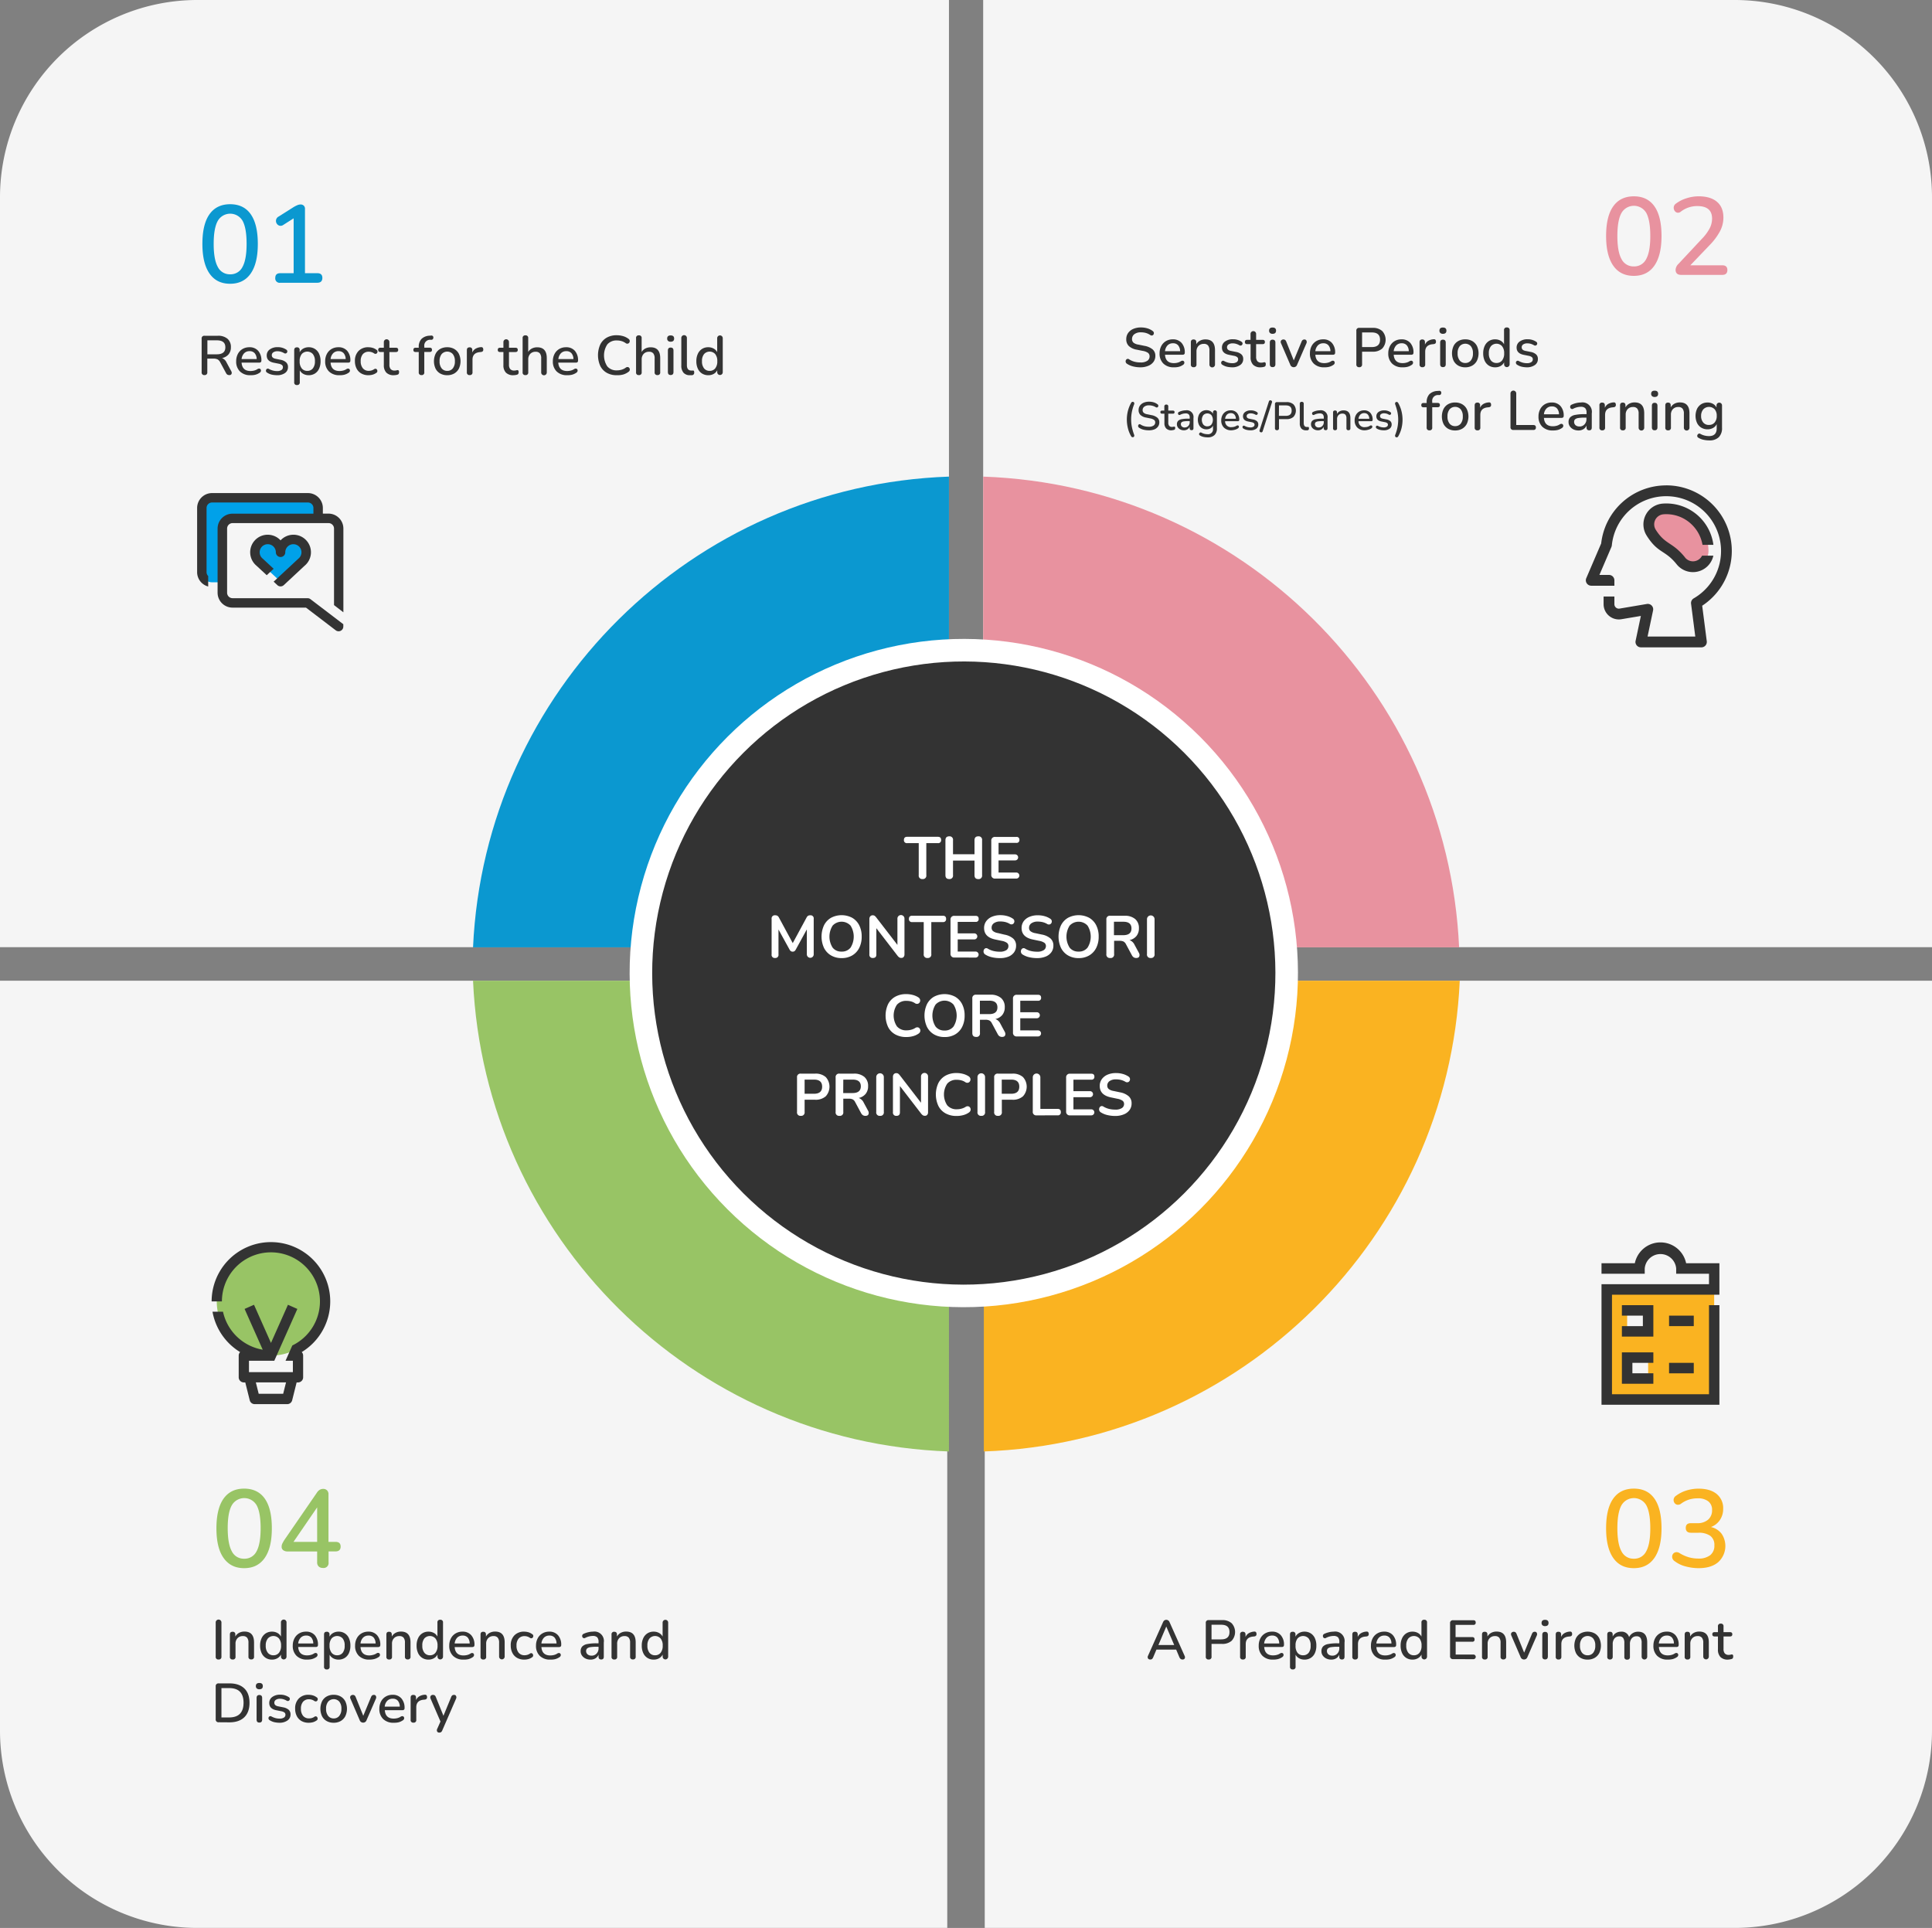 <svg id="OBJECTS" xmlns="http://www.w3.org/2000/svg" viewBox="0 0 979 977.02"><rect x="0" y="0" width="979" height="977.02" fill="#808080" stroke="none"/><defs><style>.cls-1{fill:#f5f5f5;}.cls-2{fill:#00a1e9;}.cls-3{fill:#333;}.cls-4{fill:#0b98d0;}.cls-5{fill:#e8929f;}.cls-6{fill:#fab321;}.cls-7{fill:#98c465;}.cls-8{fill:#fff;}</style></defs><path class="cls-1" d="M100,0H480.87a0,0,0,0,1,0,0V480a0,0,0,0,1,0,0H0a0,0,0,0,1,0,0V100A100,100,0,0,1,100,0Z"/><path class="cls-1" d="M498.2,0H879A100,100,0,0,1,979,100V480a0,0,0,0,1,0,0H498.2a0,0,0,0,1,0,0V0A0,0,0,0,1,498.2,0Z"/><path class="cls-1" d="M0,497H480a0,0,0,0,1,0,0V977a0,0,0,0,1,0,0H100A100,100,0,0,1,0,877V497A0,0,0,0,1,0,497Z"/><path class="cls-1" d="M499,497H979a0,0,0,0,1,0,0V877A100,100,0,0,1,879,977H499a0,0,0,0,1,0,0V497A0,0,0,0,1,499,497Z"/><g id="_01" data-name="01"><g id="_01-2" data-name="01"><path class="cls-2" d="M161.21,257.79V263H117.85a5.17,5.17,0,0,0-5.17,5.17v27.27h-5.23a5.16,5.16,0,0,1-5.17-5.17v-32.5a5.17,5.17,0,0,1,5.17-5.17H156A5.18,5.18,0,0,1,161.21,257.79Z" transform="translate(0 -0.36)"/><path class="cls-2" d="M135.65,273.75a6.49,6.49,0,0,1,6.49,6.49,6.49,6.49,0,1,1,10.59,5l-10.59,9.86-10.59-9.86a6.5,6.5,0,0,1,4.1-11.52Z" transform="translate(0 -0.36)"/><path class="cls-3" d="M174,310.65V268.19a7.57,7.57,0,0,0-7.57-7.55H163.6v-2.85a7.58,7.58,0,0,0-7.57-7.56H107.45a7.58,7.58,0,0,0-7.56,7.56v32.5a7.53,7.53,0,0,0,5.61,7.29v-5.3a2.79,2.79,0,0,1-.83-2v-32.5a2.77,2.77,0,0,1,2.78-2.77H156a2.74,2.74,0,0,1,2,.81,2.77,2.77,0,0,1,.82,2v2.85h-41a7.56,7.56,0,0,0-7.56,7.55v32.5a7.56,7.56,0,0,0,7.56,7.56h37.23l15.08,11.5a2.39,2.39,0,0,0,3.84-1.9v-1.19l-9.56-7.29-7.1-5.41a2.39,2.39,0,0,0-1.45-.49h-38a2.77,2.77,0,0,1-2.78-2.78v-32.5a2.77,2.77,0,0,1,2.78-2.77h48.58a2.74,2.74,0,0,1,2,.81,2.77,2.77,0,0,1,.82,2V307Z" transform="translate(0 -0.36)"/><path class="cls-3" d="M130,287.07l5.16,4.79,3.5-3.26-5.45-5.08-.12-.1a4.1,4.1,0,1,1,6.69-3.18,2.39,2.39,0,0,0,4.78,0,4.1,4.1,0,1,1,6.69,3.18l-.11.1-12.48,11.61,1.88,1.75a2.38,2.38,0,0,0,3.26,0l10.54-9.81a8.88,8.88,0,1,0-12.17-12.88A8.88,8.88,0,1,0,130,287.07Z" transform="translate(0 -0.36)"/></g><path class="cls-3" d="M103.64,190.44a1.3,1.3,0,0,1-1.46-1.48V172a1.32,1.32,0,0,1,1.49-1.49h6.69a7.22,7.22,0,0,1,4.93,1.53A5.41,5.41,0,0,1,117,176.3a5.51,5.51,0,0,1-1.17,3.63,5.86,5.86,0,0,1-3.34,1.89,4.15,4.15,0,0,1,2.27,2.15l2.41,4.48a1.54,1.54,0,0,1,.17,1.37,1.09,1.09,0,0,1-1.15.62,1.82,1.82,0,0,1-1-.25,2.05,2.05,0,0,1-.67-.81l-2.94-5.44a3.38,3.38,0,0,0-1.36-1.47,4.5,4.5,0,0,0-2-.37h-3.17V189A1.29,1.29,0,0,1,103.64,190.44Zm1.45-10.53h4.79c2.88,0,4.31-1.18,4.31-3.55s-1.43-3.53-4.31-3.53h-4.79Z" transform="translate(0 -0.36)"/><path class="cls-3" d="M126.9,190.5a7.26,7.26,0,0,1-5.29-1.89,6.9,6.9,0,0,1-1.93-5.17,7.9,7.9,0,0,1,.85-3.71,6.3,6.3,0,0,1,2.37-2.51,6.76,6.76,0,0,1,3.47-.89,5.68,5.68,0,0,1,4.45,1.8,7.16,7.16,0,0,1,1.63,5c0,.64-.37,1-1.12,1h-8.91q.31,4.24,4.51,4.25a8,8,0,0,0,1.77-.21,5.49,5.49,0,0,0,1.79-.77,1.49,1.49,0,0,1,1-.24.92.92,0,0,1,.63.48,1.14,1.14,0,0,1,.07.84,1.38,1.38,0,0,1-.66.8,6.79,6.79,0,0,1-2.22,1A9.7,9.7,0,0,1,126.9,190.5Zm-.42-12.18a3.65,3.65,0,0,0-2.79,1.09,5,5,0,0,0-1.27,2.91h7.65a4.64,4.64,0,0,0-1-2.95A3.25,3.25,0,0,0,126.48,178.32Z" transform="translate(0 -0.36)"/><path class="cls-3" d="M140.32,190.5a12.75,12.75,0,0,1-2.55-.28,7.26,7.26,0,0,1-2.38-1,1.17,1.17,0,0,1-.59-.7,1.1,1.1,0,0,1,.06-.78,1,1,0,0,1,.54-.52,1,1,0,0,1,.86.1,9,9,0,0,0,2.1.84,8,8,0,0,0,2,.25,3.84,3.84,0,0,0,2.24-.53,1.65,1.65,0,0,0,.76-1.43,1.39,1.39,0,0,0-.5-1.13,3.73,3.73,0,0,0-1.52-.63l-2.66-.53q-3.53-.73-3.52-3.64a3.63,3.63,0,0,1,1.54-3.08,6.53,6.53,0,0,1,4-1.15,7.58,7.58,0,0,1,4.34,1.23,1.1,1.1,0,0,1,.53.69,1,1,0,0,1-.11.75,1,1,0,0,1-.58.49,1.06,1.06,0,0,1-.88-.11,6.84,6.84,0,0,0-1.68-.74,5.89,5.89,0,0,0-1.62-.24,3.7,3.7,0,0,0-2.21.55,1.7,1.7,0,0,0-.76,1.47c0,.93.62,1.53,1.85,1.79l2.66.53A5.62,5.62,0,0,1,145,184a3.07,3.07,0,0,1,.93,2.35,3.56,3.56,0,0,1-1.54,3.07A6.8,6.8,0,0,1,140.32,190.5Z" transform="translate(0 -0.36)"/><path class="cls-3" d="M150.48,195.48a1.25,1.25,0,0,1-1.4-1.43V177.81c0-.95.46-1.43,1.37-1.43a1.25,1.25,0,0,1,1.4,1.43v1.07a4.55,4.55,0,0,1,1.82-1.87,5.52,5.52,0,0,1,2.75-.68,5.73,5.73,0,0,1,3.17.87,5.61,5.61,0,0,1,2.1,2.45,8.7,8.7,0,0,1,.75,3.76,8.79,8.79,0,0,1-.75,3.78,5.5,5.5,0,0,1-2.1,2.45,5.81,5.81,0,0,1-3.17.86,5.52,5.52,0,0,1-2.71-.66,4.42,4.42,0,0,1-1.8-1.81v6A1.27,1.27,0,0,1,150.48,195.48Zm5.24-7.17a3.48,3.48,0,0,0,2.81-1.26,5.54,5.54,0,0,0,1.05-3.64,5.48,5.48,0,0,0-1.05-3.62,3.79,3.79,0,0,0-5.63,0,5.48,5.48,0,0,0-1.05,3.62,5.54,5.54,0,0,0,1.05,3.64A3.48,3.48,0,0,0,155.72,188.31Z" transform="translate(0 -0.36)"/><path class="cls-3" d="M172,190.5a7.24,7.24,0,0,1-5.29-1.89,6.9,6.9,0,0,1-1.93-5.17,7.78,7.78,0,0,1,.85-3.71,6.3,6.3,0,0,1,2.37-2.51,6.71,6.71,0,0,1,3.47-.89,5.69,5.69,0,0,1,4.45,1.8,7.2,7.2,0,0,1,1.62,5c0,.64-.37,1-1.12,1h-8.9q.31,4.24,4.51,4.25a7.89,7.89,0,0,0,1.76-.21,5.31,5.31,0,0,0,1.79-.77,1.53,1.53,0,0,1,1-.24.92.92,0,0,1,.63.48,1.14,1.14,0,0,1,.07.84,1.47,1.47,0,0,1-.66.8,6.94,6.94,0,0,1-2.23,1A9.63,9.63,0,0,1,172,190.5Zm-.42-12.18a3.66,3.66,0,0,0-2.8,1.09,5,5,0,0,0-1.26,2.91h7.64a4.64,4.64,0,0,0-1-2.95A3.27,3.27,0,0,0,171.62,178.32Z" transform="translate(0 -0.36)"/><path class="cls-3" d="M186.68,190.5a7.09,7.09,0,0,1-3.62-.89,5.94,5.94,0,0,1-2.37-2.49,8.09,8.09,0,0,1-.84-3.79,7,7,0,0,1,1.85-5.13,6.67,6.67,0,0,1,5-1.87,8.05,8.05,0,0,1,2.06.29,6.09,6.09,0,0,1,2,1,1,1,0,0,1,.52.71,1.2,1.2,0,0,1-.14.81,1,1,0,0,1-.6.51,1.14,1.14,0,0,1-.9-.16,4.74,4.74,0,0,0-1.37-.68,4.61,4.61,0,0,0-1.34-.21,3.84,3.84,0,0,0-3.07,1.24,5.29,5.29,0,0,0-1.08,3.55,5.44,5.44,0,0,0,1.08,3.59,3.76,3.76,0,0,0,3.07,1.31,4.88,4.88,0,0,0,1.33-.2,4.73,4.73,0,0,0,1.38-.67,1.06,1.06,0,0,1,.89-.14,1,1,0,0,1,.56.52,1.39,1.39,0,0,1,.11.81,1,1,0,0,1-.52.71,6,6,0,0,1-1.95.93A8.13,8.13,0,0,1,186.68,190.5Z" transform="translate(0 -0.36)"/><path class="cls-3" d="M199.59,190.5a5.05,5.05,0,0,1-3.83-1.32,5.31,5.31,0,0,1-1.26-3.81v-6.61h-1.68c-.79,0-1.18-.36-1.18-1.09s.39-1.09,1.18-1.09h1.68V173.7a1.41,1.41,0,1,1,2.82,0v2.88h3.28c.78,0,1.18.36,1.18,1.09s-.4,1.09-1.18,1.09h-3.28v6.39a3.44,3.44,0,0,0,.63,2.24,2.55,2.55,0,0,0,2.06.75,3.63,3.63,0,0,0,.87-.09,3.82,3.82,0,0,1,.64-.13.66.66,0,0,1,.51.21,1.21,1.21,0,0,1,.19.8,2,2,0,0,1-.15.8.83.83,0,0,1-.55.46,3.66,3.66,0,0,1-.91.22A6.61,6.61,0,0,1,199.59,190.5Z" transform="translate(0 -0.36)"/><path class="cls-3" d="M213.62,190.44a1.27,1.27,0,0,1-1.43-1.43V178.76h-1.57c-.76,0-1.15-.36-1.15-1.09s.39-1.09,1.15-1.09h1.57v-.25a5.82,5.82,0,0,1,1.37-4.19,6.18,6.18,0,0,1,4-1.66l.86-.06a1,1,0,0,1,.89.24,1,1,0,0,1,.29.73,1.36,1.36,0,0,1-.22.77.93.93,0,0,1-.68.39l-.53,0a2.93,2.93,0,0,0-3.16,3.36v.64h2.71c.79,0,1.18.36,1.18,1.09s-.39,1.09-1.18,1.09H215V189A1.25,1.25,0,0,1,213.62,190.44Z" transform="translate(0 -0.36)"/><path class="cls-3" d="M226.64,190.5a7.1,7.1,0,0,1-3.59-.87,6,6,0,0,1-2.33-2.45,9,9,0,0,1,0-7.53,5.92,5.92,0,0,1,2.33-2.45,7.1,7.1,0,0,1,3.59-.87,7,7,0,0,1,3.53.87,6,6,0,0,1,2.35,2.45,8.86,8.86,0,0,1,0,7.53,6.1,6.1,0,0,1-2.35,2.45A7,7,0,0,1,226.64,190.5Zm0-2.19a3.48,3.48,0,0,0,2.8-1.26,5.49,5.49,0,0,0,1.06-3.64,5.43,5.43,0,0,0-1.06-3.62,3.79,3.79,0,0,0-5.63,0,5.43,5.43,0,0,0-1.06,3.62,5.49,5.49,0,0,0,1.06,3.64A3.52,3.52,0,0,0,226.64,188.31Z" transform="translate(0 -0.36)"/><path class="cls-3" d="M238,190.44a1.27,1.27,0,0,1-1.43-1.43v-11.2c0-.95.46-1.43,1.37-1.43a1.24,1.24,0,0,1,1.38,1.43V179a4.11,4.11,0,0,1,1.69-1.94,6.39,6.39,0,0,1,2.76-.78c.69-.06,1.06.32,1.12,1.12s-.33,1.27-1.21,1.34l-.53.06q-3.72.36-3.72,3.84V189A1.27,1.27,0,0,1,238,190.44Z" transform="translate(0 -0.36)"/><path class="cls-3" d="M260.18,190.5a5.05,5.05,0,0,1-3.83-1.32,5.31,5.31,0,0,1-1.26-3.81v-6.61h-1.68c-.79,0-1.18-.36-1.18-1.09s.39-1.09,1.18-1.09h1.68V173.7a1.41,1.41,0,1,1,2.82,0v2.88h3.28c.78,0,1.18.36,1.18,1.09s-.4,1.09-1.18,1.09h-3.28v6.39a3.44,3.44,0,0,0,.63,2.24,2.55,2.55,0,0,0,2.06.75,3.63,3.63,0,0,0,.87-.09,3.82,3.82,0,0,1,.64-.13.66.66,0,0,1,.51.21,1.21,1.21,0,0,1,.19.8,2,2,0,0,1-.15.8.81.81,0,0,1-.55.46,3.66,3.66,0,0,1-.91.22A6.61,6.61,0,0,1,260.18,190.5Z" transform="translate(0 -0.36)"/><path class="cls-3" d="M266.23,190.44a1.25,1.25,0,0,1-1.4-1.43V171.74a1.25,1.25,0,0,1,1.4-1.43,1.26,1.26,0,0,1,1.43,1.43v7a4.44,4.44,0,0,1,1.89-1.78,5.83,5.83,0,0,1,2.67-.6q4.84,0,4.85,5.49V189a1.42,1.42,0,1,1-2.83,0v-7a3.93,3.93,0,0,0-.69-2.57,2.65,2.65,0,0,0-2.14-.81,3.61,3.61,0,0,0-2.73,1.07,4,4,0,0,0-1,2.85V189A1.27,1.27,0,0,1,266.23,190.44Z" transform="translate(0 -0.36)"/><path class="cls-3" d="M287.37,190.5a7.24,7.24,0,0,1-5.29-1.89,6.9,6.9,0,0,1-1.93-5.17,7.78,7.78,0,0,1,.85-3.71,6.3,6.3,0,0,1,2.37-2.51,6.71,6.71,0,0,1,3.47-.89,5.69,5.69,0,0,1,4.45,1.8,7.2,7.2,0,0,1,1.62,5c0,.64-.37,1-1.12,1h-8.9c.2,2.83,1.71,4.25,4.51,4.25a7.89,7.89,0,0,0,1.76-.21,5.4,5.4,0,0,0,1.79-.77,1.53,1.53,0,0,1,1-.24,1,1,0,0,1,.63.48,1.14,1.14,0,0,1,.07.84,1.47,1.47,0,0,1-.66.8,6.94,6.94,0,0,1-2.23,1A9.69,9.69,0,0,1,287.37,190.5ZM287,178.32a3.66,3.66,0,0,0-2.8,1.09,5,5,0,0,0-1.26,2.91h7.64a4.64,4.64,0,0,0-1-2.95A3.27,3.27,0,0,0,287,178.32Z" transform="translate(0 -0.36)"/><path class="cls-3" d="M312.54,190.5a9.93,9.93,0,0,1-5.12-1.24,8.17,8.17,0,0,1-3.27-3.51,13.4,13.4,0,0,1,0-10.77,8.26,8.26,0,0,1,3.27-3.5,10,10,0,0,1,5.12-1.23,11.21,11.21,0,0,1,3.18.45,8.13,8.13,0,0,1,2.64,1.29,1.44,1.44,0,0,1,.72.94,1.37,1.37,0,0,1-.17,1,1.24,1.24,0,0,1-.77.57,1.35,1.35,0,0,1-1.12-.28,6.78,6.78,0,0,0-2.06-1,8.07,8.07,0,0,0-2.34-.33,6.06,6.06,0,0,0-4.87,2,10.11,10.11,0,0,0,0,11.16,6.07,6.07,0,0,0,4.87,2,8.09,8.09,0,0,0,2.37-.34,6.8,6.8,0,0,0,2.14-1.06,1.41,1.41,0,0,1,1.09-.27,1.2,1.2,0,0,1,.73.55,1.32,1.32,0,0,1,.17.94,1.35,1.35,0,0,1-.59.88,8.21,8.21,0,0,1-2.73,1.4A10.94,10.94,0,0,1,312.54,190.5Z" transform="translate(0 -0.36)"/><path class="cls-3" d="M323.71,190.44a1.25,1.25,0,0,1-1.4-1.43V171.74a1.25,1.25,0,0,1,1.4-1.43,1.26,1.26,0,0,1,1.43,1.43v7a4.56,4.56,0,0,1,1.89-1.78,5.83,5.83,0,0,1,2.67-.6q4.85,0,4.85,5.49V189a1.25,1.25,0,0,1-1.4,1.43,1.27,1.27,0,0,1-1.43-1.43v-7a3.93,3.93,0,0,0-.69-2.57,2.64,2.64,0,0,0-2.14-.81,3.61,3.61,0,0,0-2.73,1.07,4,4,0,0,0-1,2.85V189A1.27,1.27,0,0,1,323.71,190.44Z" transform="translate(0 -0.36)"/><path class="cls-3" d="M339.84,173.53a1.86,1.86,0,0,1-1.3-.42,1.5,1.5,0,0,1-.46-1.18c0-1.06.58-1.59,1.76-1.59s1.76.53,1.76,1.59S341,173.53,339.84,173.53Zm0,16.88c-.93,0-1.4-.51-1.4-1.54V178c0-1,.47-1.51,1.4-1.51s1.43.5,1.43,1.51v10.92C341.27,189.9,340.79,190.41,339.84,190.41Z" transform="translate(0 -0.36)"/><path class="cls-3" d="M349.64,190.5a4.14,4.14,0,0,1-3.29-1.26,5.45,5.45,0,0,1-1.11-3.7v-13.8a1.42,1.42,0,1,1,2.83,0v13.63c0,1.85.75,2.77,2.24,2.77a3.1,3.1,0,0,0,.45,0,2.56,2.56,0,0,1,.39,0,.48.48,0,0,1,.48.18,1.77,1.77,0,0,1,.14.85,1.18,1.18,0,0,1-1.07,1.32l-.54,0Z" transform="translate(0 -0.36)"/><path class="cls-3" d="M358.88,190.5a5.76,5.76,0,0,1-3.15-.86,5.59,5.59,0,0,1-2.11-2.45,8.64,8.64,0,0,1-.76-3.78,8.55,8.55,0,0,1,.76-3.76,5.75,5.75,0,0,1,2.1-2.45,5.67,5.67,0,0,1,3.16-.87,5.48,5.48,0,0,1,2.74.67,4.38,4.38,0,0,1,1.8,1.82v-7.08a1.41,1.41,0,1,1,2.82,0V189a1.4,1.4,0,1,1-2.8,0V188a4.52,4.52,0,0,1-1.82,1.86A5.39,5.39,0,0,1,358.88,190.5Zm.73-2.19a3.5,3.5,0,0,0,2.8-1.26,5.49,5.49,0,0,0,1.06-3.64,5.43,5.43,0,0,0-1.06-3.62,3.79,3.79,0,0,0-5.63,0,5.43,5.43,0,0,0-1.06,3.62,5.49,5.49,0,0,0,1.06,3.64A3.52,3.52,0,0,0,359.61,188.31Z" transform="translate(0 -0.36)"/><path class="cls-4" d="M116.6,144.16q-6.85,0-10.45-5.21t-3.59-15q0-9.92,3.59-15t10.45-5.1c4.6,0,8.1,1.7,10.47,5.1s3.57,8.38,3.57,15-1.2,11.54-3.59,15S121.17,144.16,116.6,144.16Zm0-4.79a6.74,6.74,0,0,0,6.29-3.76q2.07-3.77,2.07-11.67t-2-11.62a7.26,7.26,0,0,0-12.62,0q-2.05,3.68-2.06,11.59t2.06,11.67A6.76,6.76,0,0,0,116.6,139.37Z" transform="translate(0 -0.36)"/><path class="cls-4" d="M142,143.66a2.2,2.2,0,0,1-2.51-2.45c0-1.6.84-2.4,2.51-2.4h6.8V111l-5.24,3.34a2.28,2.28,0,0,1-2,.37,2.44,2.44,0,0,1-1.39-1.15,2.49,2.49,0,0,1,1-3.45l7.69-4.85a15.48,15.48,0,0,1,1.81-.92,4.27,4.27,0,0,1,1.64-.36,2.32,2.32,0,0,1,1.59.56,2.14,2.14,0,0,1,.64,1.72v32.54h6.24c1.71,0,2.57.8,2.57,2.4s-.86,2.45-2.57,2.45Z" transform="translate(0 -0.36)"/></g><g id="_02" data-name="02"><g id="_02-2" data-name="02"><path class="cls-5" d="M865.73,279.75a7.86,7.86,0,0,1-14,4.8c-6.27-7.8-9.63-5.76-15-14.26a7.85,7.85,0,0,1,6-12,21.38,21.38,0,0,1,23,21.49Z" transform="translate(0 -0.36)"/><path class="cls-3" d="M844.37,246.34h-.07a33.13,33.13,0,0,0-32.94,29.42l-7.55,17.6a2.74,2.74,0,0,0,2.51,3.82h11.74v-2.74a2.74,2.74,0,0,0-2.74-2.73h-4.85l6.08-14.17a2.78,2.78,0,0,0,.21-.8,27.66,27.66,0,0,1,27.55-24.92h.06a27.75,27.75,0,0,1,13.88,51.77,2.75,2.75,0,0,0-1.34,2.72l2.14,16.63H834.87l2.79-13.24a2.74,2.74,0,0,0-3.13-3.27l-13.84,2.34a2.25,2.25,0,0,1-2.63-2.23v-3.89h-5.47v3.89a7.73,7.73,0,0,0,9,7.62l9.88-1.66-2.66,12.61a2.74,2.74,0,0,0,2.68,3.3h30.66a2.74,2.74,0,0,0,2.72-3.09l-2.32-18a33.22,33.22,0,0,0-18.19-61Z" transform="translate(0 -0.36)"/><path class="cls-3" d="M853.85,282.83c-6.47-8-9.92-6.25-14.82-14a5.11,5.11,0,0,1,3.89-7.84,18.43,18.43,0,0,1,14.15,5,18.74,18.74,0,0,1,5.64,10.48h5.52a24.07,24.07,0,0,0-25.73-20.9,10.59,10.59,0,0,0-8.09,16.22c5.8,9.18,9.21,7.09,15.18,14.51a10.58,10.58,0,0,0,18.62-4.35h-5.72a5.14,5.14,0,0,1-8.64.92Z" transform="translate(0 -0.36)"/></g><path class="cls-3" d="M577.88,186.5a15,15,0,0,1-3.71-.45,9.62,9.62,0,0,1-3.1-1.35,1.42,1.42,0,0,1-.54-1.83,1.14,1.14,0,0,1,.64-.6,1.08,1.08,0,0,1,1,.19,9.17,9.17,0,0,0,2.66,1.19,11.4,11.4,0,0,0,3.06.38,5.86,5.86,0,0,0,3.51-.85,2.65,2.65,0,0,0,1.13-2.23,2.19,2.19,0,0,0-.81-1.78,6.72,6.72,0,0,0-2.71-1l-3-.61a7.79,7.79,0,0,1-4-1.85,4.66,4.66,0,0,1-1.3-3.47,5.33,5.33,0,0,1,.93-3.11,6.17,6.17,0,0,1,2.62-2.09,9.58,9.58,0,0,1,3.87-.74,11.52,11.52,0,0,1,3.26.45,8.35,8.35,0,0,1,2.73,1.37,1.29,1.29,0,0,1,.56.81,1.36,1.36,0,0,1-.14.89,1.13,1.13,0,0,1-.67.54,1.24,1.24,0,0,1-1-.22,7.59,7.59,0,0,0-2.24-1.05,9,9,0,0,0-2.49-.32,5.29,5.29,0,0,0-3.29.92,3,3,0,0,0-1.22,2.46,2.42,2.42,0,0,0,.76,1.88A5.22,5.22,0,0,0,576.9,175l3,.62a9,9,0,0,1,4.18,1.81,4.19,4.19,0,0,1,1.37,3.29,5,5,0,0,1-.93,3,5.89,5.89,0,0,1-2.6,2A10.1,10.1,0,0,1,577.88,186.5Z" transform="translate(0 -0.36)"/><path class="cls-3" d="M594.82,186.5a7.27,7.27,0,0,1-5.3-1.89,6.94,6.94,0,0,1-1.93-5.17,7.78,7.78,0,0,1,.86-3.71,6.28,6.28,0,0,1,2.36-2.51,6.76,6.76,0,0,1,3.47-.89,5.71,5.71,0,0,1,4.46,1.8,7.2,7.2,0,0,1,1.62,5c0,.64-.37,1-1.12,1h-8.9q.3,4.24,4.5,4.25a8,8,0,0,0,1.77-.21,5.49,5.49,0,0,0,1.79-.77,1.49,1.49,0,0,1,1-.24.92.92,0,0,1,.63.48,1.1,1.1,0,0,1,.07.84,1.38,1.38,0,0,1-.66.8,6.79,6.79,0,0,1-2.22,1A9.69,9.69,0,0,1,594.82,186.5Zm-.42-12.18a3.66,3.66,0,0,0-2.8,1.09,5,5,0,0,0-1.26,2.91H598a4.64,4.64,0,0,0-1-2.95A3.23,3.23,0,0,0,594.4,174.32Z" transform="translate(0 -0.36)"/><path class="cls-3" d="M604.84,186.44a1.25,1.25,0,0,1-1.4-1.43v-11.2c0-.95.46-1.43,1.37-1.43s1.37.48,1.37,1.43v1A4.76,4.76,0,0,1,608.1,173a5.73,5.73,0,0,1,2.73-.64q4.84,0,4.85,5.49V185a1.42,1.42,0,1,1-2.83,0v-7a3.93,3.93,0,0,0-.69-2.57,2.65,2.65,0,0,0-2.14-.81,3.61,3.61,0,0,0-2.73,1.07,4,4,0,0,0-1,2.85V185A1.27,1.27,0,0,1,604.84,186.44Z" transform="translate(0 -0.36)"/><path class="cls-3" d="M624.36,186.5a12.6,12.6,0,0,1-2.55-.28,7.26,7.26,0,0,1-2.38-1,1.14,1.14,0,0,1-.59-.7,1,1,0,0,1,.06-.78,1,1,0,0,1,.54-.52,1,1,0,0,1,.86.1,9,9,0,0,0,2.1.84,8,8,0,0,0,2,.25,3.84,3.84,0,0,0,2.24-.53,1.65,1.65,0,0,0,.76-1.43,1.39,1.39,0,0,0-.5-1.13,3.73,3.73,0,0,0-1.52-.63l-2.66-.53q-3.53-.73-3.52-3.64a3.63,3.63,0,0,1,1.54-3.08,6.53,6.53,0,0,1,4-1.15,7.58,7.58,0,0,1,4.34,1.23,1.1,1.1,0,0,1,.53.69,1,1,0,0,1-.11.75,1,1,0,0,1-.58.49,1.06,1.06,0,0,1-.88-.11,6.84,6.84,0,0,0-1.68-.74,5.89,5.89,0,0,0-1.62-.24,3.7,3.7,0,0,0-2.21.55,1.7,1.7,0,0,0-.76,1.47c0,.93.62,1.53,1.85,1.79l2.66.53a5.62,5.62,0,0,1,2.76,1.23,3.07,3.07,0,0,1,.93,2.35,3.56,3.56,0,0,1-1.54,3.07A6.82,6.82,0,0,1,624.36,186.5Z" transform="translate(0 -0.36)"/><path class="cls-3" d="M638.8,186.5a5.07,5.07,0,0,1-3.83-1.32,5.31,5.31,0,0,1-1.26-3.81v-6.61H632c-.79,0-1.18-.36-1.18-1.09s.39-1.09,1.18-1.09h1.68V169.7a1.42,1.42,0,1,1,2.83,0v2.88h3.27c.79,0,1.18.36,1.18,1.09s-.39,1.09-1.18,1.09h-3.27v6.39a3.44,3.44,0,0,0,.63,2.24,2.53,2.53,0,0,0,2.05.75,3.63,3.63,0,0,0,.87-.09,3.73,3.73,0,0,1,.65-.13.66.66,0,0,1,.5.21,1.21,1.21,0,0,1,.2.8,2,2,0,0,1-.16.8.81.81,0,0,1-.54.46,3.91,3.91,0,0,1-.91.22A6.84,6.84,0,0,1,638.8,186.5Z" transform="translate(0 -0.36)"/><path class="cls-3" d="M644.85,169.53a1.86,1.86,0,0,1-1.3-.42,1.5,1.5,0,0,1-.46-1.18c0-1.06.58-1.59,1.76-1.59s1.76.53,1.76,1.59S646,169.53,644.85,169.53Zm0,16.88c-.93,0-1.4-.51-1.4-1.54V174c0-1,.47-1.51,1.4-1.51s1.43.5,1.43,1.51v10.92C646.28,185.9,645.8,186.41,644.85,186.41Z" transform="translate(0 -0.36)"/><path class="cls-3" d="M655.55,186.44a1.83,1.83,0,0,1-1.74-1.26l-4.68-10.86a1.49,1.49,0,0,1,0-1.35,1.55,1.55,0,0,1,2.08-.33,2,2,0,0,1,.58.86L655.6,183l3.92-9.47a2,2,0,0,1,.58-.86,1.41,1.41,0,0,1,.91-.26,1,1,0,0,1,1,.59,1.53,1.53,0,0,1,0,1.32l-4.73,10.89A1.79,1.79,0,0,1,655.55,186.44Z" transform="translate(0 -0.36)"/><path class="cls-3" d="M671,186.5a7.24,7.24,0,0,1-5.29-1.89,6.9,6.9,0,0,1-1.93-5.17,7.9,7.9,0,0,1,.85-3.71,6.3,6.3,0,0,1,2.37-2.51,6.76,6.76,0,0,1,3.47-.89,5.68,5.68,0,0,1,4.45,1.8,7.16,7.16,0,0,1,1.63,5c0,.64-.37,1-1.12,1h-8.91q.32,4.24,4.51,4.25a8,8,0,0,0,1.77-.21,5.49,5.49,0,0,0,1.79-.77,1.49,1.49,0,0,1,1-.24.92.92,0,0,1,.63.48,1.14,1.14,0,0,1,.07.84,1.38,1.38,0,0,1-.66.8,6.79,6.79,0,0,1-2.22,1A9.7,9.7,0,0,1,671,186.5Zm-.42-12.18a3.69,3.69,0,0,0-2.8,1.09,5,5,0,0,0-1.26,2.91h7.65a4.64,4.64,0,0,0-1-2.95A3.25,3.25,0,0,0,670.55,174.32Z" transform="translate(0 -0.36)"/><path class="cls-3" d="M688.75,186.44A1.29,1.29,0,0,1,687.3,185V168a1.31,1.31,0,0,1,1.48-1.49h6.69a7,7,0,0,1,4.93,1.59,6.56,6.56,0,0,1,0,8.9,7,7,0,0,1-4.93,1.58h-5.26V185A1.3,1.3,0,0,1,688.75,186.44Zm1.46-10.19h4.84q4.26,0,4.26-3.73t-4.26-3.69h-4.84Z" transform="translate(0 -0.36)"/><path class="cls-3" d="M710.71,186.5a7.27,7.27,0,0,1-5.3-1.89,6.94,6.94,0,0,1-1.93-5.17,7.78,7.78,0,0,1,.86-3.71,6.28,6.28,0,0,1,2.36-2.51,6.76,6.76,0,0,1,3.47-.89,5.71,5.71,0,0,1,4.46,1.8,7.2,7.2,0,0,1,1.62,5c0,.64-.37,1-1.12,1h-8.9q.3,4.24,4.5,4.25a8,8,0,0,0,1.77-.21,5.49,5.49,0,0,0,1.79-.77,1.49,1.49,0,0,1,1-.24.92.92,0,0,1,.63.48,1.1,1.1,0,0,1,.07.84,1.38,1.38,0,0,1-.66.8,6.79,6.79,0,0,1-2.22,1A9.69,9.69,0,0,1,710.71,186.5Zm-.42-12.18a3.66,3.66,0,0,0-2.8,1.09,5,5,0,0,0-1.26,2.91h7.64a4.64,4.64,0,0,0-1-2.95A3.23,3.23,0,0,0,710.29,174.32Z" transform="translate(0 -0.36)"/><path class="cls-3" d="M720.76,186.44a1.27,1.27,0,0,1-1.43-1.43v-11.2c0-.95.46-1.43,1.37-1.43s1.37.48,1.37,1.43V175a4.19,4.19,0,0,1,1.7-1.94,6.31,6.31,0,0,1,2.76-.78c.69-.06,1.06.32,1.12,1.12s-.33,1.27-1.21,1.34l-.53.06q-3.72.36-3.72,3.84V185A1.27,1.27,0,0,1,720.76,186.44Z" transform="translate(0 -0.36)"/><path class="cls-3" d="M731.17,169.53a1.86,1.86,0,0,1-1.3-.42,1.5,1.5,0,0,1-.46-1.18c0-1.06.59-1.59,1.76-1.59s1.77.53,1.77,1.59S732.35,169.53,731.17,169.53Zm0,16.88c-.93,0-1.4-.51-1.4-1.54V174c0-1,.47-1.51,1.4-1.51s1.43.5,1.43,1.51v10.92C732.6,185.9,732.13,186.41,731.17,186.41Z" transform="translate(0 -0.36)"/><path class="cls-3" d="M742.51,186.5a7.06,7.06,0,0,1-3.58-.87,5.94,5.94,0,0,1-2.34-2.45,9.05,9.05,0,0,1,0-7.53,5.88,5.88,0,0,1,2.34-2.45,7.06,7.06,0,0,1,3.58-.87,7,7,0,0,1,3.53.87,6,6,0,0,1,2.35,2.45,8.86,8.86,0,0,1,0,7.53,6,6,0,0,1-2.35,2.45A7,7,0,0,1,742.51,186.5Zm0-2.19a3.48,3.48,0,0,0,2.8-1.26,5.49,5.49,0,0,0,1.07-3.64,5.43,5.43,0,0,0-1.07-3.62,3.78,3.78,0,0,0-5.62,0,5.43,5.43,0,0,0-1.07,3.62,5.49,5.49,0,0,0,1.07,3.64A3.5,3.5,0,0,0,742.51,184.31Z" transform="translate(0 -0.36)"/><path class="cls-3" d="M757.6,186.5a5.75,5.75,0,0,1-3.14-.86,5.67,5.67,0,0,1-2.12-2.45,8.79,8.79,0,0,1-.76-3.78,8.69,8.69,0,0,1,.76-3.76,5.88,5.88,0,0,1,2.1-2.45,5.7,5.7,0,0,1,3.16-.87,5.52,5.52,0,0,1,2.75.67,4.36,4.36,0,0,1,1.79,1.82v-7.08a1.25,1.25,0,0,1,1.4-1.43,1.26,1.26,0,0,1,1.43,1.43V185a1.4,1.4,0,1,1-2.8,0V184a4.59,4.59,0,0,1-1.82,1.86A5.43,5.43,0,0,1,757.6,186.5Zm.73-2.19a3.48,3.48,0,0,0,2.8-1.26,5.49,5.49,0,0,0,1.07-3.64,5.43,5.43,0,0,0-1.07-3.62,3.78,3.78,0,0,0-5.62,0,5.43,5.43,0,0,0-1.07,3.62,5.49,5.49,0,0,0,1.07,3.64A3.5,3.5,0,0,0,758.33,184.31Z" transform="translate(0 -0.36)"/><path class="cls-3" d="M773.73,186.5a12.58,12.58,0,0,1-2.54-.28,7.17,7.17,0,0,1-2.38-1,1.14,1.14,0,0,1-.59-.7,1.09,1.09,0,0,1,0-.78,1.07,1.07,0,0,1,.55-.52,1,1,0,0,1,.85.1,9.38,9.38,0,0,0,2.1.84,8.1,8.1,0,0,0,2,.25,3.84,3.84,0,0,0,2.24-.53,1.67,1.67,0,0,0,.76-1.43,1.37,1.37,0,0,0-.51-1.13,3.68,3.68,0,0,0-1.51-.63l-2.66-.53q-3.52-.73-3.53-3.64a3.65,3.65,0,0,1,1.54-3.08,6.55,6.55,0,0,1,4-1.15,7.54,7.54,0,0,1,4.34,1.23,1.11,1.11,0,0,1,.54.69,1.07,1.07,0,0,1-.69,1.24,1.06,1.06,0,0,1-.88-.11,6.84,6.84,0,0,0-1.68-.74,5.9,5.9,0,0,0-1.63-.24,3.72,3.72,0,0,0-2.21.55,1.72,1.72,0,0,0-.75,1.47c0,.93.61,1.53,1.84,1.79l2.67.53a5.54,5.54,0,0,1,2.75,1.23,3,3,0,0,1,.94,2.35,3.56,3.56,0,0,1-1.54,3.07A6.85,6.85,0,0,1,773.73,186.5Z" transform="translate(0 -0.36)"/><path class="cls-3" d="M573.26,221.56a15,15,0,0,1-1.71-4.18A18.71,18.71,0,0,1,571,213a18.13,18.13,0,0,1,.54-4.39,16.55,16.55,0,0,1,1.7-4.19.81.81,0,0,1,.48-.38.89.89,0,0,1,.58,0,.77.77,0,0,1,.41.42,1,1,0,0,1,0,.76,22.05,22.05,0,0,0-1.15,3.85,20,20,0,0,0-.37,3.89,19,19,0,0,0,.39,3.88,26.47,26.47,0,0,0,1.13,3.86,1,1,0,0,1,0,.76.77.77,0,0,1-.41.42.83.83,0,0,1-.58,0A.78.78,0,0,1,573.26,221.56Z" transform="translate(0 -0.36)"/><path class="cls-3" d="M582.06,218.42a10.51,10.51,0,0,1-2.65-.32,6.73,6.73,0,0,1-2.21-1,1,1,0,0,1-.46-.63,1.05,1.05,0,0,1,.07-.68.84.84,0,0,1,.46-.43.78.78,0,0,1,.71.14,6.6,6.6,0,0,0,1.9.85,8.34,8.34,0,0,0,2.18.27,4.16,4.16,0,0,0,2.51-.61,1.88,1.88,0,0,0,.81-1.59,1.55,1.55,0,0,0-.58-1.27,4.75,4.75,0,0,0-1.94-.75l-2.14-.44a5.46,5.46,0,0,1-2.83-1.32,3.33,3.33,0,0,1-.93-2.48,3.76,3.76,0,0,1,.67-2.22,4.44,4.44,0,0,1,1.87-1.49,6.83,6.83,0,0,1,2.76-.53,8.36,8.36,0,0,1,2.33.32,6,6,0,0,1,1.95,1,.9.9,0,0,1,.3,1.21.77.77,0,0,1-.48.39.86.86,0,0,1-.74-.16A6,6,0,0,0,584,206a6.72,6.72,0,0,0-1.78-.23,3.79,3.79,0,0,0-2.35.66,2.1,2.1,0,0,0-.87,1.76,1.73,1.73,0,0,0,.54,1.34,3.7,3.7,0,0,0,1.8.76l2.12.44a6.46,6.46,0,0,1,3,1.29,3,3,0,0,1,1,2.35,3.59,3.59,0,0,1-.66,2.16,4.23,4.23,0,0,1-1.86,1.43A7.27,7.27,0,0,1,582.06,218.42Z" transform="translate(0 -0.36)"/><path class="cls-3" d="M593.68,218.42a3.61,3.61,0,0,1-2.74-.94,3.77,3.77,0,0,1-.9-2.72V210h-1.2q-.84,0-.84-.78t.84-.78H590v-2.06a.9.9,0,0,1,1-1,.89.89,0,0,1,1,1v2.06h2.34q.84,0,.84.78t-.84.78h-2.34v4.56a2.44,2.44,0,0,0,.45,1.6,1.81,1.81,0,0,0,1.47.54,2.25,2.25,0,0,0,.62-.07l.46-.09a.46.46,0,0,1,.36.15.87.87,0,0,1,.14.57,1.41,1.41,0,0,1-.11.57.55.55,0,0,1-.39.33,2.67,2.67,0,0,1-.65.16A5.1,5.1,0,0,1,593.68,218.42Z" transform="translate(0 -0.36)"/><path class="cls-3" d="M599.94,218.42a4,4,0,0,1-1.82-.4,3.2,3.2,0,0,1-1.27-1.08,2.65,2.65,0,0,1-.47-1.54,2.47,2.47,0,0,1,.55-1.7,3.38,3.38,0,0,1,1.82-.9,17.13,17.13,0,0,1,3.43-.28h.68V212a2.33,2.33,0,0,0-.48-1.64,2.14,2.14,0,0,0-1.58-.5,6.26,6.26,0,0,0-1.33.16,6.48,6.48,0,0,0-1.43.54.73.73,0,0,1-.69.06.74.74,0,0,1-.37-.44.89.89,0,0,1,0-.62.88.88,0,0,1,.5-.48,9.66,9.66,0,0,1,1.74-.59,7.92,7.92,0,0,1,1.62-.19,3.41,3.41,0,0,1,3.92,3.92v5.14c0,.68-.31,1-.94,1s-1-.34-1-1v-.74a2.83,2.83,0,0,1-1.12,1.32A3.34,3.34,0,0,1,599.94,218.42Zm.4-1.44a2.36,2.36,0,0,0,1.8-.76,2.66,2.66,0,0,0,.72-1.92v-.54h-.66a14.94,14.94,0,0,0-2.29.14,2.33,2.33,0,0,0-1.18.47,1.21,1.21,0,0,0-.35.91,1.56,1.56,0,0,0,.52,1.23A2,2,0,0,0,600.34,217Z" transform="translate(0 -0.36)"/><path class="cls-3" d="M612,222a9.56,9.56,0,0,1-2.09-.22,5.65,5.65,0,0,1-1.83-.72.81.81,0,0,1-.44-.5.79.79,0,0,1,.07-.58,1,1,0,0,1,.42-.41.63.63,0,0,1,.59,0,6.17,6.17,0,0,0,1.67.65,6.64,6.64,0,0,0,1.47.17,2.47,2.47,0,0,0,2.8-2.8v-1.54a3.06,3.06,0,0,1-1.31,1.38,3.92,3.92,0,0,1-2,.5,4.23,4.23,0,0,1-2.3-.61,4.06,4.06,0,0,1-1.52-1.7,6.24,6.24,0,0,1,0-5.08,4.18,4.18,0,0,1,1.52-1.7,4.31,4.31,0,0,1,2.3-.61,4,4,0,0,1,2,.49,3.12,3.12,0,0,1,1.29,1.33v-.76a1,1,0,1,1,2,0v8.06a4.58,4.58,0,0,1-1.18,3.45A4.72,4.72,0,0,1,612,222Zm-.16-5.6a2.56,2.56,0,0,0,2-.88,4.15,4.15,0,0,0,0-4.79,2.83,2.83,0,0,0-4.08,0,4.15,4.15,0,0,0,0,4.79A2.56,2.56,0,0,0,611.82,216.42Z" transform="translate(0 -0.36)"/><path class="cls-3" d="M624,218.42a5.17,5.17,0,0,1-3.78-1.35,4.92,4.92,0,0,1-1.38-3.69,5.54,5.54,0,0,1,.61-2.65,4.55,4.55,0,0,1,1.69-1.79,4.84,4.84,0,0,1,2.48-.64,4.05,4.05,0,0,1,3.18,1.29,5.14,5.14,0,0,1,1.16,3.55c0,.46-.27.68-.8.68h-6.36a2.9,2.9,0,0,0,3.22,3,5.69,5.69,0,0,0,1.26-.15,3.88,3.88,0,0,0,1.28-.55,1.07,1.07,0,0,1,.73-.17.63.63,0,0,1,.45.34.82.82,0,0,1,0,.6,1,1,0,0,1-.47.57,4.79,4.79,0,0,1-1.59.69A6.76,6.76,0,0,1,624,218.42Zm-.3-8.7a2.62,2.62,0,0,0-2,.78,3.62,3.62,0,0,0-.9,2.08h5.46a3.34,3.34,0,0,0-.72-2.11A2.32,2.32,0,0,0,623.72,209.72Z" transform="translate(0 -0.36)"/><path class="cls-3" d="M633.6,218.42a8.31,8.31,0,0,1-1.82-.2,5.1,5.1,0,0,1-1.7-.68.81.81,0,0,1-.42-.5.83.83,0,0,1,0-.56.74.74,0,0,1,.39-.37.72.72,0,0,1,.61.07,6.52,6.52,0,0,0,1.5.6,5.82,5.82,0,0,0,1.42.18,2.72,2.72,0,0,0,1.6-.38,1.18,1.18,0,0,0,.54-1,1,1,0,0,0-.36-.81,2.74,2.74,0,0,0-1.08-.45l-1.9-.38c-1.68-.34-2.52-1.21-2.52-2.6a2.62,2.62,0,0,1,1.1-2.2,4.73,4.73,0,0,1,2.88-.82,5.46,5.46,0,0,1,3.1.88.8.8,0,0,1,.38.49.76.76,0,0,1-.08.54.71.71,0,0,1-.41.35.77.77,0,0,1-.63-.08A5.24,5.24,0,0,0,635,210a4.4,4.4,0,0,0-1.16-.17,2.69,2.69,0,0,0-1.58.39,1.23,1.23,0,0,0-.54,1.05c0,.67.44,1.1,1.32,1.28l1.9.38a4.1,4.1,0,0,1,2,.88,2.19,2.19,0,0,1,.67,1.68,2.54,2.54,0,0,1-1.1,2.19A4.88,4.88,0,0,1,633.6,218.42Z" transform="translate(0 -0.36)"/><path class="cls-3" d="M639.84,218.88a.82.82,0,0,1-.43.53.83.83,0,0,1-.6,0,.8.8,0,0,1-.48-.36.84.84,0,0,1-.05-.69l4.7-14.56a.8.8,0,0,1,.42-.53.91.91,0,0,1,.61,0,.77.77,0,0,1,.53,1Z" transform="translate(0 -0.36)"/><path class="cls-3" d="M647.06,218.38a.93.93,0,0,1-1-1.06V205.2a.94.94,0,0,1,1.06-1.06h4.78a5.06,5.06,0,0,1,3.52,1.13,4.7,4.7,0,0,1,0,6.36,5,5,0,0,1-3.52,1.13H648.1v4.56A.93.93,0,0,1,647.06,218.38Zm1-7.28h3.46c2,0,3-.88,3-2.66s-1-2.64-3-2.64H648.1Z" transform="translate(0 -0.36)"/><path class="cls-3" d="M661.78,218.42a3,3,0,0,1-2.35-.9,3.87,3.87,0,0,1-.79-2.64V205a.89.89,0,0,1,1-1,.9.9,0,0,1,1,1v9.74c0,1.32.53,2,1.6,2a1.57,1.57,0,0,0,.32,0l.28,0a.35.35,0,0,1,.34.13,1.21,1.21,0,0,1,.1.61.83.83,0,0,1-.76.94,2.56,2.56,0,0,1-.39,0Z" transform="translate(0 -0.36)"/><path class="cls-3" d="M667.88,218.42a4,4,0,0,1-1.82-.4,3.2,3.2,0,0,1-1.27-1.08,2.65,2.65,0,0,1-.47-1.54,2.47,2.47,0,0,1,.55-1.7,3.38,3.38,0,0,1,1.82-.9,17.13,17.13,0,0,1,3.43-.28h.68V212a2.33,2.33,0,0,0-.48-1.64,2.14,2.14,0,0,0-1.58-.5,6.26,6.26,0,0,0-1.33.16,6.48,6.48,0,0,0-1.43.54.73.73,0,0,1-.69.06.74.74,0,0,1-.37-.44.89.89,0,0,1,0-.62.88.88,0,0,1,.5-.48,9.66,9.66,0,0,1,1.74-.59,7.92,7.92,0,0,1,1.62-.19,3.41,3.41,0,0,1,3.92,3.92v5.14c0,.68-.31,1-.94,1s-1-.34-1-1v-.74a2.83,2.83,0,0,1-1.12,1.32A3.34,3.34,0,0,1,667.88,218.42Zm.4-1.44a2.36,2.36,0,0,0,1.8-.76,2.66,2.66,0,0,0,.72-1.92v-.54h-.66a14.94,14.94,0,0,0-2.29.14,2.33,2.33,0,0,0-1.18.47,1.21,1.21,0,0,0-.35.91,1.56,1.56,0,0,0,.52,1.23A2,2,0,0,0,668.28,217Z" transform="translate(0 -0.36)"/><path class="cls-3" d="M676.5,218.38a.89.89,0,0,1-1-1v-8c0-.68.33-1,1-1s1,.34,1,1v.74a3.4,3.4,0,0,1,1.37-1.34,4.19,4.19,0,0,1,1.95-.46c2.3,0,3.46,1.31,3.46,3.92v5.14a.89.89,0,0,1-1,1,.9.9,0,0,1-1-1v-5a2.81,2.81,0,0,0-.49-1.84,1.92,1.92,0,0,0-1.53-.58,2.58,2.58,0,0,0-2,.77,2.83,2.83,0,0,0-.73,2v4.64A.9.9,0,0,1,676.5,218.38Z" transform="translate(0 -0.36)"/><path class="cls-3" d="M691.6,218.42a5.17,5.17,0,0,1-3.78-1.35,4.92,4.92,0,0,1-1.38-3.69,5.54,5.54,0,0,1,.61-2.65,4.55,4.55,0,0,1,1.69-1.79,4.84,4.84,0,0,1,2.48-.64,4.05,4.05,0,0,1,3.18,1.29,5.14,5.14,0,0,1,1.16,3.55c0,.46-.27.68-.8.68H688.4a2.9,2.9,0,0,0,3.22,3,5.69,5.69,0,0,0,1.26-.15,3.88,3.88,0,0,0,1.28-.55,1.07,1.07,0,0,1,.73-.17.63.63,0,0,1,.45.34.82.82,0,0,1,0,.6,1,1,0,0,1-.47.57,4.79,4.79,0,0,1-1.59.69A6.76,6.76,0,0,1,691.6,218.42Zm-.3-8.7a2.62,2.62,0,0,0-2,.78,3.62,3.62,0,0,0-.9,2.08h5.46a3.34,3.34,0,0,0-.72-2.11A2.32,2.32,0,0,0,691.3,209.72Z" transform="translate(0 -0.36)"/><path class="cls-3" d="M701.18,218.42a8.25,8.25,0,0,1-1.82-.2,5.1,5.1,0,0,1-1.7-.68.81.81,0,0,1-.42-.5.83.83,0,0,1,0-.56.74.74,0,0,1,.39-.37.72.72,0,0,1,.61.07,6.52,6.52,0,0,0,1.5.6,5.82,5.82,0,0,0,1.42.18,2.74,2.74,0,0,0,1.6-.38,1.18,1.18,0,0,0,.54-1,1,1,0,0,0-.36-.81,2.74,2.74,0,0,0-1.08-.45l-1.9-.38c-1.68-.34-2.52-1.21-2.52-2.6a2.59,2.59,0,0,1,1.1-2.2,4.73,4.73,0,0,1,2.88-.82,5.46,5.46,0,0,1,3.1.88.8.8,0,0,1,.38.49.76.76,0,0,1-.08.54.71.71,0,0,1-.41.35.77.77,0,0,1-.63-.08,5.24,5.24,0,0,0-1.2-.53,4.4,4.4,0,0,0-1.16-.17,2.69,2.69,0,0,0-1.58.39,1.23,1.23,0,0,0-.54,1.05c0,.67.44,1.1,1.32,1.28l1.9.38a4.15,4.15,0,0,1,2,.88,2.19,2.19,0,0,1,.67,1.68,2.54,2.54,0,0,1-1.1,2.19A4.9,4.9,0,0,1,701.18,218.42Z" transform="translate(0 -0.36)"/><path class="cls-3" d="M708.48,221.56a.78.78,0,0,1-.48.38.86.86,0,0,1-.59,0,.72.72,0,0,1-.42-.42,1,1,0,0,1,0-.76,21.8,21.8,0,0,0,1.15-3.85,20.69,20.69,0,0,0,.37-3.89,19.13,19.13,0,0,0-.4-3.88,29.58,29.58,0,0,0-1.12-3.86,1,1,0,0,1,0-.76.74.74,0,0,1,.41-.42.88.88,0,0,1,.58,0,.81.81,0,0,1,.48.38,16.19,16.19,0,0,1,1.7,4.18,18.07,18.07,0,0,1,0,8.81A16.38,16.38,0,0,1,708.48,221.56Z" transform="translate(0 -0.36)"/><path class="cls-3" d="M724.36,218.44a1.27,1.27,0,0,1-1.43-1.43V206.76h-1.57c-.76,0-1.15-.36-1.15-1.09s.39-1.09,1.15-1.09h1.57v-.25a5.82,5.82,0,0,1,1.37-4.19,6.18,6.18,0,0,1,4-1.66l.86-.06a1,1,0,0,1,.89.24,1,1,0,0,1,.29.73,1.36,1.36,0,0,1-.22.77.93.93,0,0,1-.68.39l-.53,0a2.93,2.93,0,0,0-3.16,3.36v.64h2.71c.79,0,1.18.36,1.18,1.09s-.39,1.09-1.18,1.09h-2.71V217A1.25,1.25,0,0,1,724.36,218.44Z" transform="translate(0 -0.36)"/><path class="cls-3" d="M737.38,218.5a7.1,7.1,0,0,1-3.59-.87,6,6,0,0,1-2.33-2.45,9,9,0,0,1,0-7.53,5.92,5.92,0,0,1,2.33-2.45,7.1,7.1,0,0,1,3.59-.87,7,7,0,0,1,3.53.87,6,6,0,0,1,2.35,2.45,8.86,8.86,0,0,1,0,7.53,6.1,6.1,0,0,1-2.35,2.45A7,7,0,0,1,737.38,218.5Zm0-2.19a3.48,3.48,0,0,0,2.8-1.26,5.49,5.49,0,0,0,1.06-3.64,5.43,5.43,0,0,0-1.06-3.62,3.79,3.79,0,0,0-5.63,0,5.43,5.43,0,0,0-1.06,3.62,5.49,5.49,0,0,0,1.06,3.64A3.52,3.52,0,0,0,737.38,216.31Z" transform="translate(0 -0.36)"/><path class="cls-3" d="M748.69,218.44a1.27,1.27,0,0,1-1.43-1.43v-11.2c0-.95.46-1.43,1.37-1.43a1.24,1.24,0,0,1,1.38,1.43V207a4.11,4.11,0,0,1,1.69-1.94,6.39,6.39,0,0,1,2.76-.78c.69-.06,1.06.32,1.12,1.12s-.33,1.27-1.21,1.34l-.53.06q-3.72.36-3.72,3.84V217A1.27,1.27,0,0,1,748.69,218.44Z" transform="translate(0 -0.36)"/><path class="cls-3" d="M766.89,218.24a1.31,1.31,0,0,1-1.48-1.48V199.88a1.46,1.46,0,1,1,2.91,0v15.87H777q1.29,0,1.29,1.23a1.13,1.13,0,0,1-1.29,1.26Z" transform="translate(0 -0.36)"/><path class="cls-3" d="M786.83,218.5a7.27,7.27,0,0,1-5.3-1.89,6.94,6.94,0,0,1-1.93-5.17,7.78,7.78,0,0,1,.86-3.71,6.21,6.21,0,0,1,2.36-2.51,6.76,6.76,0,0,1,3.47-.89,5.71,5.71,0,0,1,4.46,1.8,7.2,7.2,0,0,1,1.62,5c0,.64-.37,1-1.12,1h-8.9q.3,4.24,4.5,4.25a8,8,0,0,0,1.77-.21,5.49,5.49,0,0,0,1.79-.77,1.49,1.49,0,0,1,1-.24.92.92,0,0,1,.63.48,1.1,1.1,0,0,1,.07.84,1.38,1.38,0,0,1-.66.8,6.79,6.79,0,0,1-2.22,1A9.69,9.69,0,0,1,786.83,218.5Zm-.42-12.18a3.66,3.66,0,0,0-2.8,1.09,4.88,4.88,0,0,0-1.26,2.91H790a4.64,4.64,0,0,0-1-2.95A3.23,3.23,0,0,0,786.41,206.32Z" transform="translate(0 -0.36)"/><path class="cls-3" d="M799.82,218.5a5.69,5.69,0,0,1-2.55-.56,4.65,4.65,0,0,1-1.78-1.52,3.67,3.67,0,0,1-.66-2.15,3.48,3.48,0,0,1,.77-2.38,4.7,4.7,0,0,1,2.55-1.26,23.44,23.44,0,0,1,4.8-.39h1v-.73a3.24,3.24,0,0,0-.68-2.3,3,3,0,0,0-2.21-.7,8.16,8.16,0,0,0-1.86.23,9,9,0,0,0-2,.75,1,1,0,0,1-1.49-.53,1.3,1.3,0,0,1,0-.87,1.19,1.19,0,0,1,.7-.67,12.56,12.56,0,0,1,2.44-.83,11,11,0,0,1,2.27-.26,4.77,4.77,0,0,1,5.48,5.49V217c0,1-.44,1.43-1.31,1.43s-1.35-.48-1.35-1.43v-1a4,4,0,0,1-1.56,1.84A4.67,4.67,0,0,1,799.82,218.5Zm.56-2a3.32,3.32,0,0,0,2.52-1.06,3.77,3.77,0,0,0,1-2.69V212H803a20.23,20.23,0,0,0-3.2.2,3.19,3.19,0,0,0-1.66.66,1.67,1.67,0,0,0-.49,1.27,2.23,2.23,0,0,0,.73,1.72A2.91,2.91,0,0,0,800.38,216.48Z" transform="translate(0 -0.36)"/><path class="cls-3" d="M811.91,218.44a1.27,1.27,0,0,1-1.43-1.43v-11.2a1.24,1.24,0,0,1,1.38-1.43c.91,0,1.37.48,1.37,1.43V207a4.17,4.17,0,0,1,1.69-1.94,6.39,6.39,0,0,1,2.76-.78c.69-.06,1.06.32,1.12,1.12s-.33,1.27-1.2,1.34l-.54.06q-3.72.36-3.72,3.84V217A1.27,1.27,0,0,1,811.91,218.44Z" transform="translate(0 -0.36)"/><path class="cls-3" d="M822.33,218.44a1.25,1.25,0,0,1-1.4-1.43v-11.2c0-.95.46-1.43,1.37-1.43s1.37.48,1.37,1.43v1a4.76,4.76,0,0,1,1.92-1.88,5.73,5.73,0,0,1,2.73-.64q4.84,0,4.85,5.49V217a1.42,1.42,0,1,1-2.83,0v-7a3.93,3.93,0,0,0-.69-2.57,2.65,2.65,0,0,0-2.14-.81,3.61,3.61,0,0,0-2.73,1.07,4,4,0,0,0-1,2.85V217A1.27,1.27,0,0,1,822.33,218.44Z" transform="translate(0 -0.36)"/><path class="cls-3" d="M838.46,201.53a1.89,1.89,0,0,1-1.31-.42,1.54,1.54,0,0,1-.46-1.18q0-1.59,1.77-1.59c1.17,0,1.76.53,1.76,1.59S839.63,201.53,838.46,201.53Zm0,16.88c-.94,0-1.4-.51-1.4-1.54V206c0-1,.46-1.51,1.4-1.51s1.42.5,1.42,1.51v10.92C839.88,217.9,839.41,218.41,838.46,218.41Z" transform="translate(0 -0.36)"/><path class="cls-3" d="M845.26,218.44a1.25,1.25,0,0,1-1.4-1.43v-11.2c0-.95.46-1.43,1.37-1.43s1.37.48,1.37,1.43v1a4.76,4.76,0,0,1,1.92-1.88,5.73,5.73,0,0,1,2.73-.64q4.85,0,4.85,5.49V217a1.42,1.42,0,1,1-2.83,0v-7a3.93,3.93,0,0,0-.69-2.57,2.65,2.65,0,0,0-2.14-.81,3.61,3.61,0,0,0-2.73,1.07,4,4,0,0,0-1,2.85V217A1.27,1.27,0,0,1,845.26,218.44Z" transform="translate(0 -0.36)"/><path class="cls-3" d="M866.18,223.54a14.07,14.07,0,0,1-2.93-.31,8.25,8.25,0,0,1-2.56-1,1.19,1.19,0,0,1-.62-.7,1.09,1.09,0,0,1,.1-.81,1.38,1.38,0,0,1,.59-.58.87.87,0,0,1,.82.07,8.65,8.65,0,0,0,2.34.91,9.81,9.81,0,0,0,2.06.24c2.61,0,3.92-1.3,3.92-3.92v-2.15a4.31,4.31,0,0,1-1.83,1.93,5.56,5.56,0,0,1-2.79.7,6,6,0,0,1-3.22-.86,5.73,5.73,0,0,1-2.13-2.38,8.8,8.8,0,0,1,0-7.11,5.86,5.86,0,0,1,2.13-2.38,6,6,0,0,1,3.22-.85A5.59,5.59,0,0,1,868,205a4.32,4.32,0,0,1,1.8,1.87v-1.07a1.4,1.4,0,1,1,2.8,0V217.1a6.48,6.48,0,0,1-1.65,4.83A6.62,6.62,0,0,1,866.18,223.54ZM866,215.7a3.56,3.56,0,0,0,2.86-1.24,5,5,0,0,0,1.06-3.36,4.9,4.9,0,0,0-1.06-3.34,4,4,0,0,0-5.71,0A4.91,4.91,0,0,0,862,211.1a5,5,0,0,0,1.07,3.36A3.56,3.56,0,0,0,866,215.7Z" transform="translate(0 -0.36)"/><path class="cls-5" d="M827.9,140.16q-6.85,0-10.45-5.21t-3.59-15q0-9.92,3.59-15t10.45-5.1q6.9,0,10.47,5.1t3.57,15q0,9.8-3.6,15T827.9,140.16Zm0-4.79a6.74,6.74,0,0,0,6.29-3.76q2.07-3.77,2.06-11.67t-2-11.62a7.26,7.26,0,0,0-12.62,0q-2.05,3.68-2.06,11.59t2.06,11.67A6.75,6.75,0,0,0,827.9,135.37Z" transform="translate(0 -0.36)"/><path class="cls-5" d="M851.91,139.66c-1.89,0-2.84-.87-2.84-2.62a4.64,4.64,0,0,1,1.5-3l11.87-12.7a23,23,0,0,0,3.93-5.32,10.9,10.9,0,0,0,1.19-4.88q0-6.34-7.46-6.35a13.54,13.54,0,0,0-8.41,2.84,2.14,2.14,0,0,1-1.87.48,2.22,2.22,0,0,1-1.34-1.09,2.83,2.83,0,0,1-.33-1.81,2.52,2.52,0,0,1,1.14-1.7,17.32,17.32,0,0,1,5.29-2.67,20.37,20.37,0,0,1,6.13-1q6.07,0,9.33,2.79c2.18,1.85,3.26,4.51,3.26,8a14.83,14.83,0,0,1-1.7,6.85,30.84,30.84,0,0,1-5.32,7.14l-9.75,10.19h16.22c1.7,0,2.56.8,2.56,2.4s-.86,2.45-2.56,2.45Z" transform="translate(0 -0.36)"/></g><g id="_03" data-name="03"><g id="_03-2" data-name="03"><g id="checklist_logistic_business_money_delivery_shipping" data-name="checklist logistic business money delivery shipping"><path class="cls-6" d="M814.18,653.81v55.76h54.44V653.81Zm21,45.14H824.52V688.33h10.62Zm0-23.9H824.52V664.43h10.62Z" transform="translate(0 -0.36)"/><path class="cls-3" d="M871.27,656.46V640.53H854.41a13.28,13.28,0,0,0-26,0H811.53v5.31h21.9v-2.66a8,8,0,0,1,15.94,0v2.66H866v5.31H811.53v61.08h59.74V661.77H866v45.15H816.84V656.46Z" transform="translate(0 -0.36)"/><path class="cls-3" d="M837.8,691v-5.31H821.86V701.6H837.8v-5.31H827.18V691Z" transform="translate(0 -0.36)"/><path class="cls-3" d="M837.8,661.77H821.86v5.31h10.63v5.31H821.86v5.31H837.8Z" transform="translate(0 -0.36)"/><path class="cls-3" d="M845.76,667.08h12.52v5.31H845.76Z" transform="translate(0 -0.36)"/><path class="cls-3" d="M845.76,691h12.52v5.31H845.76Z" transform="translate(0 -0.36)"/></g></g><path class="cls-3" d="M582.89,841.33a1.24,1.24,0,0,1-1.16-.54,1.4,1.4,0,0,1,0-1.33l7.59-17a2.21,2.21,0,0,1,.7-.94,1.71,1.71,0,0,1,1-.29,1.68,1.68,0,0,1,.94.29,2.07,2.07,0,0,1,.71.94l7.59,17a1.46,1.46,0,0,1,.07,1.34,1.14,1.14,0,0,1-1.1.53,1.44,1.44,0,0,1-1-.31,2.47,2.47,0,0,1-.65-.95L596,836.32H586l-1.59,3.75a2.75,2.75,0,0,1-.62,1A1.33,1.33,0,0,1,582.89,841.33Zm8.1-16.71L587,834h8l-4-9.35Z" transform="translate(0 -0.36)"/><path class="cls-3" d="M612.46,841.33a1.29,1.29,0,0,1-1.45-1.48v-17a1.31,1.31,0,0,1,1.48-1.48h6.69a7,7,0,0,1,4.93,1.58,6.56,6.56,0,0,1,0,8.9,7,7,0,0,1-4.93,1.58h-5.26v6.39A1.3,1.3,0,0,1,612.46,841.33Zm1.46-10.19h4.84q4.26,0,4.26-3.72t-4.26-3.7h-4.84Z" transform="translate(0 -0.36)"/><path class="cls-3" d="M629.82,841.33a1.26,1.26,0,0,1-1.43-1.43V828.7a1.24,1.24,0,0,1,1.38-1.42c.91,0,1.37.47,1.37,1.42v1.21a4.1,4.1,0,0,1,1.69-1.93,6.26,6.26,0,0,1,2.76-.79c.69-.05,1.06.32,1.12,1.12s-.33,1.27-1.2,1.35l-.54.05q-3.72.36-3.72,3.84v6.35A1.26,1.26,0,0,1,629.82,841.33Z" transform="translate(0 -0.36)"/><path class="cls-3" d="M645.05,841.39a7.24,7.24,0,0,1-5.29-1.89,6.89,6.89,0,0,1-1.93-5.17,7.81,7.81,0,0,1,.85-3.71,6.21,6.21,0,0,1,2.37-2.5,6.65,6.65,0,0,1,3.47-.9A5.65,5.65,0,0,1,649,829a7.12,7.12,0,0,1,1.63,5c0,.63-.38,1-1.12,1h-8.91c.21,2.84,1.71,4.25,4.51,4.25a8,8,0,0,0,1.77-.21,5.49,5.49,0,0,0,1.79-.77,1.43,1.43,0,0,1,1-.23.88.88,0,0,1,.63.47,1.14,1.14,0,0,1,.07.84,1.36,1.36,0,0,1-.66.8,7,7,0,0,1-2.22,1A10.15,10.15,0,0,1,645.05,841.39Zm-.42-12.18a3.68,3.68,0,0,0-2.8,1.09,5,5,0,0,0-1.26,2.91h7.65a4.64,4.64,0,0,0-1-3A3.27,3.27,0,0,0,644.63,829.21Z" transform="translate(0 -0.36)"/><path class="cls-3" d="M655.08,846.37a1.25,1.25,0,0,1-1.4-1.43V828.7c0-1,.45-1.42,1.37-1.42a1.25,1.25,0,0,1,1.4,1.42v1.07a4.47,4.47,0,0,1,1.82-1.86,5.41,5.41,0,0,1,2.74-.69,5.74,5.74,0,0,1,3.18.87,5.61,5.61,0,0,1,2.1,2.45,8.7,8.7,0,0,1,.74,3.76,8.79,8.79,0,0,1-.74,3.78,5.5,5.5,0,0,1-2.1,2.45,5.82,5.82,0,0,1-3.18.86,5.48,5.48,0,0,1-2.7-.66,4.42,4.42,0,0,1-1.8-1.81v6A1.26,1.26,0,0,1,655.08,846.37Zm5.23-7.17a3.48,3.48,0,0,0,2.82-1.26,5.54,5.54,0,0,0,1-3.64,5.48,5.48,0,0,0-1-3.62,3.79,3.79,0,0,0-5.63,0,5.48,5.48,0,0,0-1,3.62,5.54,5.54,0,0,0,1,3.64A3.48,3.48,0,0,0,660.31,839.2Z" transform="translate(0 -0.36)"/><path class="cls-3" d="M674.59,841.39a5.62,5.62,0,0,1-2.54-.56,4.71,4.71,0,0,1-1.78-1.51,3.72,3.72,0,0,1-.66-2.16,3.48,3.48,0,0,1,.77-2.38,4.63,4.63,0,0,1,2.55-1.26,23.31,23.31,0,0,1,4.8-.39h.95v-.73a3.26,3.26,0,0,0-.67-2.3,3,3,0,0,0-2.21-.7,8.16,8.16,0,0,0-1.86.23,8.87,8.87,0,0,0-2,.75,1.06,1.06,0,0,1-1,.09,1,1,0,0,1-.52-.62,1.3,1.3,0,0,1,0-.87,1.19,1.19,0,0,1,.7-.67,12,12,0,0,1,2.43-.82,10.45,10.45,0,0,1,2.27-.27,4.78,4.78,0,0,1,5.49,5.49v7.19c0,1-.44,1.43-1.32,1.43s-1.34-.47-1.34-1.43v-1a4.05,4.05,0,0,1-1.57,1.85A4.75,4.75,0,0,1,674.59,841.39Zm.56-2a3.32,3.32,0,0,0,2.52-1.06,3.73,3.73,0,0,0,1-2.69v-.76h-.92a20.37,20.37,0,0,0-3.21.2,3.18,3.18,0,0,0-1.65.66,1.65,1.65,0,0,0-.49,1.27,2.18,2.18,0,0,0,.73,1.72A2.86,2.86,0,0,0,675.15,839.37Z" transform="translate(0 -0.36)"/><path class="cls-3" d="M686.69,841.33a1.26,1.26,0,0,1-1.43-1.43V828.7c0-1,.46-1.42,1.37-1.42s1.37.47,1.37,1.42v1.21a4.11,4.11,0,0,1,1.7-1.93,6.22,6.22,0,0,1,2.76-.79c.69-.05,1.06.32,1.12,1.12s-.33,1.27-1.21,1.35l-.53.05q-3.72.36-3.72,3.84v6.35A1.26,1.26,0,0,1,686.69,841.33Z" transform="translate(0 -0.36)"/><path class="cls-3" d="M701.92,841.39a7.24,7.24,0,0,1-5.29-1.89,6.89,6.89,0,0,1-1.93-5.17,7.81,7.81,0,0,1,.85-3.71,6.21,6.21,0,0,1,2.37-2.5,6.62,6.62,0,0,1,3.47-.9,5.67,5.67,0,0,1,4.45,1.81,7.17,7.17,0,0,1,1.62,5c0,.63-.37,1-1.12,1h-8.9c.21,2.84,1.71,4.25,4.51,4.25a7.89,7.89,0,0,0,1.76-.21,5.31,5.31,0,0,0,1.79-.77,1.46,1.46,0,0,1,1-.23.88.88,0,0,1,.63.47,1.14,1.14,0,0,1,.07.84,1.43,1.43,0,0,1-.66.8,7.18,7.18,0,0,1-2.23,1A10.07,10.07,0,0,1,701.92,841.39Zm-.42-12.18a3.66,3.66,0,0,0-2.8,1.09,5,5,0,0,0-1.26,2.91h7.64a4.64,4.64,0,0,0-1-3A3.27,3.27,0,0,0,701.5,829.21Z" transform="translate(0 -0.36)"/><path class="cls-3" d="M715.75,841.39a5.81,5.81,0,0,1-3.15-.86,5.65,5.65,0,0,1-2.11-2.45,8.64,8.64,0,0,1-.76-3.78,8.55,8.55,0,0,1,.76-3.76,5.75,5.75,0,0,1,2.1-2.45,5.67,5.67,0,0,1,3.16-.87,5.55,5.55,0,0,1,2.75.67,4.36,4.36,0,0,1,1.79,1.82v-7.08a1.25,1.25,0,0,1,1.4-1.43,1.27,1.27,0,0,1,1.43,1.43V839.9a1.4,1.4,0,1,1-2.8,0v-1.06a4.59,4.59,0,0,1-1.82,1.86A5.45,5.45,0,0,1,715.75,841.39Zm.73-2.19a3.48,3.48,0,0,0,2.8-1.26,5.49,5.49,0,0,0,1.06-3.64,5.43,5.43,0,0,0-1.06-3.62,3.79,3.79,0,0,0-5.63,0,5.43,5.43,0,0,0-1.06,3.62,5.49,5.49,0,0,0,1.06,3.64A3.52,3.52,0,0,0,716.48,839.2Z" transform="translate(0 -0.36)"/><path class="cls-3" d="M736.36,841.14a1.39,1.39,0,0,1-1.57-1.57V823a1.38,1.38,0,0,1,1.57-1.56h10.22q1.2,0,1.2,1.14a1.06,1.06,0,0,1-1.2,1.21h-9v6.19H746c.81,0,1.21.39,1.21,1.17a1.05,1.05,0,0,1-1.21,1.18h-8.37v6.49h9a1.18,1.18,0,1,1,0,2.36Z" transform="translate(0 -0.36)"/><path class="cls-3" d="M752.38,841.33a1.25,1.25,0,0,1-1.4-1.43V828.7c0-1,.45-1.42,1.37-1.42s1.37.47,1.37,1.42v1a4.76,4.76,0,0,1,1.92-1.88,5.73,5.73,0,0,1,2.73-.64q4.85,0,4.84,5.49v7.19a1.25,1.25,0,0,1-1.4,1.43,1.26,1.26,0,0,1-1.43-1.43v-7a4,4,0,0,0-.68-2.58,2.65,2.65,0,0,0-2.14-.81,3.58,3.58,0,0,0-2.73,1.08,3.9,3.9,0,0,0-1,2.84v6.49A1.26,1.26,0,0,1,752.38,841.33Z" transform="translate(0 -0.36)"/><path class="cls-3" d="M772.26,841.33a1.83,1.83,0,0,1-1.74-1.26l-4.68-10.86a1.49,1.49,0,0,1,0-1.35,1.58,1.58,0,0,1,2.08-.33,2.09,2.09,0,0,1,.58.87l3.83,9.46,3.92-9.46a2.09,2.09,0,0,1,.58-.87,1.41,1.41,0,0,1,.91-.25,1,1,0,0,1,1,.58,1.53,1.53,0,0,1,0,1.32L774,840.07A1.79,1.79,0,0,1,772.26,841.33Z" transform="translate(0 -0.36)"/><path class="cls-3" d="M782.92,824.42a1.86,1.86,0,0,1-1.3-.42,1.5,1.5,0,0,1-.46-1.18c0-1.06.59-1.59,1.76-1.59s1.77.53,1.77,1.59S784.1,824.42,782.92,824.42Zm0,16.88c-.93,0-1.4-.51-1.4-1.54V828.84c0-1,.47-1.51,1.4-1.51s1.43.51,1.43,1.51v10.92C784.35,840.79,783.88,841.3,782.92,841.3Z" transform="translate(0 -0.36)"/><path class="cls-3" d="M789.75,841.33a1.26,1.26,0,0,1-1.42-1.43V828.7c0-1,.45-1.42,1.37-1.42s1.37.47,1.37,1.42v1.21a4.1,4.1,0,0,1,1.69-1.93,6.26,6.26,0,0,1,2.76-.79c.69-.05,1.07.32,1.12,1.12s-.32,1.27-1.2,1.35l-.53.05q-3.74.36-3.73,3.84v6.35A1.26,1.26,0,0,1,789.75,841.33Z" transform="translate(0 -0.36)"/><path class="cls-3" d="M804.51,841.39a7,7,0,0,1-3.58-.87,5.94,5.94,0,0,1-2.34-2.45,9,9,0,0,1,0-7.53,5.88,5.88,0,0,1,2.34-2.45,7.7,7.7,0,0,1,7.11,0,6,6,0,0,1,2.35,2.45,8.86,8.86,0,0,1,0,7.53,6,6,0,0,1-2.35,2.45A7,7,0,0,1,804.51,841.39Zm0-2.19a3.48,3.48,0,0,0,2.8-1.26,5.49,5.49,0,0,0,1.06-3.64,5.43,5.43,0,0,0-1.06-3.62,3.79,3.79,0,0,0-5.63,0,5.43,5.43,0,0,0-1.06,3.62,5.49,5.49,0,0,0,1.06,3.64A3.52,3.52,0,0,0,804.51,839.2Z" transform="translate(0 -0.36)"/><path class="cls-3" d="M815.85,841.33a1.25,1.25,0,0,1-1.4-1.43V828.7c0-1,.46-1.42,1.37-1.42s1.37.47,1.37,1.42v1a4.48,4.48,0,0,1,1.71-1.82,4.93,4.93,0,0,1,2.55-.64,3.85,3.85,0,0,1,4.06,2.74,4.86,4.86,0,0,1,1.85-2,5.15,5.15,0,0,1,2.74-.73q4.59,0,4.59,5.49v7.19a1.41,1.41,0,1,1-2.82,0v-7a4.24,4.24,0,0,0-.61-2.55,2.28,2.28,0,0,0-2-.81,3,3,0,0,0-2.44,1.08,4.45,4.45,0,0,0-.89,2.92v6.41a1.25,1.25,0,0,1-1.4,1.43,1.26,1.26,0,0,1-1.43-1.43v-7a4.4,4.4,0,0,0-.59-2.55,2.25,2.25,0,0,0-2-.81,3,3,0,0,0-2.42,1.08,4.44,4.44,0,0,0-.88,2.92v6.41A1.26,1.26,0,0,1,815.85,841.33Z" transform="translate(0 -0.36)"/><path class="cls-3" d="M845.05,841.39a7.24,7.24,0,0,1-5.29-1.89,6.89,6.89,0,0,1-1.93-5.17,7.93,7.93,0,0,1,.85-3.71,6.21,6.21,0,0,1,2.37-2.5,6.67,6.67,0,0,1,3.47-.9A5.65,5.65,0,0,1,849,829a7.12,7.12,0,0,1,1.63,5c0,.63-.37,1-1.12,1h-8.91c.21,2.84,1.71,4.25,4.51,4.25a8,8,0,0,0,1.77-.21,5.49,5.49,0,0,0,1.79-.77,1.43,1.43,0,0,1,1-.23.88.88,0,0,1,.63.47,1.14,1.14,0,0,1,.07.84,1.36,1.36,0,0,1-.66.8,7,7,0,0,1-2.22,1A10.15,10.15,0,0,1,845.05,841.39Zm-.42-12.18a3.69,3.69,0,0,0-2.8,1.09,5,5,0,0,0-1.26,2.91h7.65a4.64,4.64,0,0,0-1-3A3.25,3.25,0,0,0,844.63,829.21Z" transform="translate(0 -0.36)"/><path class="cls-3" d="M855.08,841.33a1.25,1.25,0,0,1-1.4-1.43V828.7c0-1,.46-1.42,1.37-1.42s1.37.47,1.37,1.42v1a4.76,4.76,0,0,1,1.92-1.88,5.73,5.73,0,0,1,2.73-.64q4.84,0,4.84,5.49v7.19a1.41,1.41,0,1,1-2.82,0v-7a3.94,3.94,0,0,0-.69-2.58,2.65,2.65,0,0,0-2.14-.81,3.58,3.58,0,0,0-2.73,1.08,3.94,3.94,0,0,0-1,2.84v6.49A1.26,1.26,0,0,1,855.08,841.33Z" transform="translate(0 -0.36)"/><path class="cls-3" d="M875.63,841.39a5.08,5.08,0,0,1-3.84-1.32,5.31,5.31,0,0,1-1.26-3.81v-6.6h-1.68c-.78,0-1.17-.37-1.17-1.1s.39-1.09,1.17-1.09h1.68v-2.88a1.27,1.27,0,0,1,1.43-1.43,1.25,1.25,0,0,1,1.4,1.43v2.88h3.28c.78,0,1.17.37,1.17,1.09s-.39,1.1-1.17,1.1h-3.28V836a3.42,3.42,0,0,0,.63,2.24,2.56,2.56,0,0,0,2.06.76,3.59,3.59,0,0,0,.87-.1,3.82,3.82,0,0,1,.64-.13.66.66,0,0,1,.51.21,1.21,1.21,0,0,1,.19.8,2,2,0,0,1-.15.8.85.85,0,0,1-.55.46,3.78,3.78,0,0,1-.91.22A6.61,6.61,0,0,1,875.63,841.39Z" transform="translate(0 -0.36)"/><path class="cls-6" d="M827.9,795.05q-6.85,0-10.45-5.21t-3.59-15q0-9.92,3.59-15t10.45-5.1q6.9,0,10.47,5.1t3.57,15q0,9.79-3.6,15T827.9,795.05Zm0-4.79a6.72,6.72,0,0,0,6.29-3.76q2.07-3.76,2.06-11.67t-2-11.62a7.26,7.26,0,0,0-12.62,0q-2.05,3.68-2.06,11.59t2.06,11.67A6.73,6.73,0,0,0,827.9,790.26Z" transform="translate(0 -0.36)"/><path class="cls-6" d="M860.71,795.05a25.55,25.55,0,0,1-6.38-.84,15.33,15.33,0,0,1-5.6-2.61,2.81,2.81,0,0,1-1.33-1.73,2.48,2.48,0,0,1,.22-1.81A2.26,2.26,0,0,1,849,787a2.64,2.64,0,0,1,2.12.45,19.45,19.45,0,0,0,4.68,2.09,17.7,17.7,0,0,0,4.73.64,9.41,9.41,0,0,0,6.11-1.73,6.06,6.06,0,0,0,2.08-5,5.6,5.6,0,0,0-2.08-4.79,10,10,0,0,0-6-1.56h-3.79c-1.74,0-2.62-.82-2.62-2.45s.88-2.4,2.62-2.4H860a8.13,8.13,0,0,0,5.55-1.78,6.19,6.19,0,0,0,2-4.9,5.29,5.29,0,0,0-1.89-4.37,8.38,8.38,0,0,0-5.41-1.54,14.68,14.68,0,0,0-4.34.62,14.33,14.33,0,0,0-4.18,2.17,2.45,2.45,0,0,1-1.95.42,2.24,2.24,0,0,1-1.37-1.06,2.54,2.54,0,0,1-.3-1.78,2.62,2.62,0,0,1,1.22-1.7,17.52,17.52,0,0,1,5.27-2.65,20.3,20.3,0,0,1,6.1-.92c3.93,0,7,.9,9.19,2.7a9.18,9.18,0,0,1,3.29,7.5,10,10,0,0,1-1.65,5.68,9.33,9.33,0,0,1-4.54,3.56,9.43,9.43,0,0,1,5.41,3.43,11.07,11.07,0,0,1-1.76,14.4Q867.07,795.06,860.71,795.05Z" transform="translate(0 -0.36)"/></g><g id="_04" data-name="04"><g id="_04-2" data-name="04"><path class="cls-7" d="M164.74,659.88a27.45,27.45,0,1,1-27.45-27.45A27.45,27.45,0,0,1,164.74,659.88Z" transform="translate(0 -0.36)"/><path class="cls-3" d="M167.34,659.87a30,30,0,0,0-60.1,0h5.21a24.84,24.84,0,1,1,35.68,22.32l-3.44,7.74h3.72v5.77H126.16v-5.77H139c2.34-5.26,6.55-14.7,11.68-26.25l-4.77-2.11-8.6,19.34-8.6-19.34-4.77,2.11,9.19,20.66A24.88,24.88,0,0,1,113,665.08h-5.32a30.12,30.12,0,0,0,14,20.47,2.54,2.54,0,0,0-.72,1.77v11a2.61,2.61,0,0,0,2.61,2.61h.72l2.25,9a2.59,2.59,0,0,0,2.53,2h16.46a2.59,2.59,0,0,0,2.53-2l2.25-9H151a2.61,2.61,0,0,0,2.61-2.61v-11a2.54,2.54,0,0,0-.72-1.77A30.07,30.07,0,0,0,167.34,659.87Zm-23.85,46.81h-12.4l-1.45-5.77h15.3Z" transform="translate(0 -0.36)"/></g><path class="cls-3" d="M110.75,841.33a1.29,1.29,0,0,1-1.45-1.48V822.68a1.46,1.46,0,1,1,2.91,0v17.17A1.3,1.3,0,0,1,110.75,841.33Z" transform="translate(0 -0.36)"/><path class="cls-3" d="M117.89,841.33a1.25,1.25,0,0,1-1.4-1.43V828.7c0-1,.46-1.42,1.37-1.42a1.24,1.24,0,0,1,1.38,1.42v1a4.67,4.67,0,0,1,1.91-1.88,5.78,5.78,0,0,1,2.73-.64q4.84,0,4.85,5.49v7.19a1.25,1.25,0,0,1-1.4,1.43,1.26,1.26,0,0,1-1.43-1.43v-7a3.94,3.94,0,0,0-.69-2.58,2.64,2.64,0,0,0-2.14-.81,3.58,3.58,0,0,0-2.73,1.08,3.94,3.94,0,0,0-1,2.84v6.49A1.26,1.26,0,0,1,117.89,841.33Z" transform="translate(0 -0.36)"/><path class="cls-3" d="M137.83,841.39a5.76,5.76,0,0,1-3.15-.86,5.67,5.67,0,0,1-2.12-2.45,8.79,8.79,0,0,1-.75-3.78,8.7,8.7,0,0,1,.75-3.76,5.88,5.88,0,0,1,2.1-2.45,5.71,5.71,0,0,1,3.17-.87,5.51,5.51,0,0,1,2.74.67,4.36,4.36,0,0,1,1.79,1.82v-7.08a1.42,1.42,0,1,1,2.83,0V839.9a1.4,1.4,0,1,1-2.8,0v-1.06a4.59,4.59,0,0,1-1.82,1.86A5.41,5.41,0,0,1,137.83,841.39Zm.73-2.19a3.5,3.5,0,0,0,2.8-1.26,5.54,5.54,0,0,0,1.06-3.64,5.48,5.48,0,0,0-1.06-3.62,3.79,3.79,0,0,0-5.63,0,5.43,5.43,0,0,0-1.07,3.62,5.49,5.49,0,0,0,1.07,3.64A3.52,3.52,0,0,0,138.56,839.2Z" transform="translate(0 -0.36)"/><path class="cls-3" d="M155.58,841.39a7.24,7.24,0,0,1-5.29-1.89,6.89,6.89,0,0,1-1.94-5.17,7.81,7.81,0,0,1,.86-3.71,6.21,6.21,0,0,1,2.37-2.5,6.62,6.62,0,0,1,3.47-.9A5.67,5.67,0,0,1,159.5,829a7.17,7.17,0,0,1,1.62,5c0,.63-.37,1-1.12,1h-8.9c.2,2.84,1.71,4.25,4.51,4.25a7.89,7.89,0,0,0,1.76-.21,5.4,5.4,0,0,0,1.79-.77,1.46,1.46,0,0,1,1-.23.92.92,0,0,1,.63.47,1.14,1.14,0,0,1,.07.84,1.43,1.43,0,0,1-.66.8,7.18,7.18,0,0,1-2.23,1A10.14,10.14,0,0,1,155.58,841.39Zm-.42-12.18a3.66,3.66,0,0,0-2.8,1.09,5,5,0,0,0-1.26,2.91h7.64a4.64,4.64,0,0,0-1-3A3.27,3.27,0,0,0,155.16,829.21Z" transform="translate(0 -0.36)"/><path class="cls-3" d="M165.6,846.37a1.25,1.25,0,0,1-1.4-1.43V828.7c0-1,.46-1.42,1.37-1.42a1.24,1.24,0,0,1,1.4,1.42v1.07a4.53,4.53,0,0,1,1.82-1.86,5.45,5.45,0,0,1,2.75-.69,5.56,5.56,0,0,1,5.28,3.32,8.85,8.85,0,0,1,.74,3.76,8.94,8.94,0,0,1-.74,3.78,5.63,5.63,0,0,1-2.1,2.45,5.87,5.87,0,0,1-3.18.86,5.45,5.45,0,0,1-2.7-.66,4.38,4.38,0,0,1-1.81-1.81v6A1.26,1.26,0,0,1,165.6,846.37Zm5.24-7.17a3.48,3.48,0,0,0,2.81-1.26,5.54,5.54,0,0,0,1-3.64,5.48,5.48,0,0,0-1-3.62,3.79,3.79,0,0,0-5.63,0A5.48,5.48,0,0,0,167,834.3a5.54,5.54,0,0,0,1.05,3.64A3.48,3.48,0,0,0,170.84,839.2Z" transform="translate(0 -0.36)"/><path class="cls-3" d="M187.16,841.39a7.24,7.24,0,0,1-5.29-1.89,6.89,6.89,0,0,1-1.93-5.17,7.81,7.81,0,0,1,.85-3.71,6.21,6.21,0,0,1,2.37-2.5,6.65,6.65,0,0,1,3.47-.9,5.65,5.65,0,0,1,4.45,1.81,7.12,7.12,0,0,1,1.63,5c0,.63-.38,1-1.12,1h-8.91c.21,2.84,1.71,4.25,4.51,4.25A7.89,7.89,0,0,0,189,839a5.45,5.45,0,0,0,1.8-.77,1.43,1.43,0,0,1,1-.23.88.88,0,0,1,.63.47,1.14,1.14,0,0,1,.07.84,1.39,1.39,0,0,1-.66.8,7.08,7.08,0,0,1-2.23,1A10.07,10.07,0,0,1,187.16,841.39Zm-.42-12.18a3.68,3.68,0,0,0-2.8,1.09,5,5,0,0,0-1.26,2.91h7.65a4.7,4.7,0,0,0-1-3A3.27,3.27,0,0,0,186.74,829.21Z" transform="translate(0 -0.36)"/><path class="cls-3" d="M197.19,841.33a1.25,1.25,0,0,1-1.4-1.43V828.7c0-1,.45-1.42,1.37-1.42s1.37.47,1.37,1.42v1a4.76,4.76,0,0,1,1.92-1.88,5.73,5.73,0,0,1,2.73-.64q4.84,0,4.84,5.49v7.19a1.25,1.25,0,0,1-1.4,1.43,1.26,1.26,0,0,1-1.43-1.43v-7a3.94,3.94,0,0,0-.68-2.58,2.65,2.65,0,0,0-2.14-.81,3.58,3.58,0,0,0-2.73,1.08,3.9,3.9,0,0,0-1,2.84v6.49A1.26,1.26,0,0,1,197.19,841.33Z" transform="translate(0 -0.36)"/><path class="cls-3" d="M217.12,841.39a5.81,5.81,0,0,1-3.15-.86,5.65,5.65,0,0,1-2.11-2.45,8.64,8.64,0,0,1-.76-3.78,8.55,8.55,0,0,1,.76-3.76,5.75,5.75,0,0,1,2.1-2.45,5.67,5.67,0,0,1,3.16-.87,5.55,5.55,0,0,1,2.75.67,4.36,4.36,0,0,1,1.79,1.82v-7.08a1.25,1.25,0,0,1,1.4-1.43,1.27,1.27,0,0,1,1.43,1.43V839.9a1.4,1.4,0,1,1-2.8,0v-1.06a4.59,4.59,0,0,1-1.82,1.86A5.45,5.45,0,0,1,217.12,841.39Zm.73-2.19a3.48,3.48,0,0,0,2.8-1.26,5.49,5.49,0,0,0,1.06-3.64,5.43,5.43,0,0,0-1.06-3.62,3.79,3.79,0,0,0-5.63,0A5.43,5.43,0,0,0,214,834.3a5.49,5.49,0,0,0,1.06,3.64A3.52,3.52,0,0,0,217.85,839.2Z" transform="translate(0 -0.36)"/><path class="cls-3" d="M234.87,841.39a7.24,7.24,0,0,1-5.29-1.89,6.89,6.89,0,0,1-1.93-5.17,7.81,7.81,0,0,1,.85-3.71,6.21,6.21,0,0,1,2.37-2.5,6.67,6.67,0,0,1,3.47-.9,5.65,5.65,0,0,1,4.45,1.81,7.12,7.12,0,0,1,1.63,5c0,.63-.38,1-1.12,1h-8.91c.21,2.84,1.71,4.25,4.51,4.25a8,8,0,0,0,1.77-.21,5.49,5.49,0,0,0,1.79-.77,1.43,1.43,0,0,1,1-.23.88.88,0,0,1,.63.47,1.14,1.14,0,0,1,.07.84,1.36,1.36,0,0,1-.66.8,7,7,0,0,1-2.22,1A10.15,10.15,0,0,1,234.87,841.39Zm-.42-12.18a3.68,3.68,0,0,0-2.8,1.09,5,5,0,0,0-1.26,2.91H238a4.64,4.64,0,0,0-1-3A3.25,3.25,0,0,0,234.45,829.21Z" transform="translate(0 -0.36)"/><path class="cls-3" d="M244.9,841.33a1.25,1.25,0,0,1-1.4-1.43V828.7c0-1,.46-1.42,1.37-1.42s1.37.47,1.37,1.42v1a4.76,4.76,0,0,1,1.92-1.88,5.73,5.73,0,0,1,2.73-.64q4.85,0,4.84,5.49v7.19a1.41,1.41,0,1,1-2.82,0v-7a3.94,3.94,0,0,0-.69-2.58,2.65,2.65,0,0,0-2.14-.81,3.58,3.58,0,0,0-2.73,1.08,3.94,3.94,0,0,0-1,2.84v6.49A1.26,1.26,0,0,1,244.9,841.33Z" transform="translate(0 -0.36)"/><path class="cls-3" d="M265.65,841.39a7.23,7.23,0,0,1-3.63-.88,6,6,0,0,1-2.37-2.5,8.06,8.06,0,0,1-.84-3.79,7,7,0,0,1,1.85-5.12,6.64,6.64,0,0,1,5-1.88,8,8,0,0,1,2.05.29,6.23,6.23,0,0,1,2,1,1,1,0,0,1,.51.71,1.24,1.24,0,0,1-.14.82,1,1,0,0,1-.6.5,1.15,1.15,0,0,1-.89-.15,4.7,4.7,0,0,0-1.38-.69,4.61,4.61,0,0,0-1.34-.21,3.84,3.84,0,0,0-3.07,1.25,5.24,5.24,0,0,0-1.07,3.54,5.48,5.48,0,0,0,1.07,3.6,3.78,3.78,0,0,0,3.07,1.3,4.88,4.88,0,0,0,1.33-.2,4.78,4.78,0,0,0,1.39-.67,1,1,0,0,1,.88-.14,1,1,0,0,1,.56.52,1.31,1.31,0,0,1,.11.81,1,1,0,0,1-.52.71,6,6,0,0,1-1.94.93A8.19,8.19,0,0,1,265.65,841.39Z" transform="translate(0 -0.36)"/><path class="cls-3" d="M278.83,841.39a7.24,7.24,0,0,1-5.29-1.89,6.89,6.89,0,0,1-1.93-5.17,7.81,7.81,0,0,1,.85-3.71,6.21,6.21,0,0,1,2.37-2.5,6.65,6.65,0,0,1,3.47-.9,5.65,5.65,0,0,1,4.45,1.81,7.12,7.12,0,0,1,1.63,5c0,.63-.38,1-1.12,1h-8.91c.21,2.84,1.71,4.25,4.51,4.25a7.89,7.89,0,0,0,1.76-.21,5.45,5.45,0,0,0,1.8-.77,1.43,1.43,0,0,1,1-.23.88.88,0,0,1,.63.47,1.14,1.14,0,0,1,.07.84,1.36,1.36,0,0,1-.66.8,7.08,7.08,0,0,1-2.23,1A10,10,0,0,1,278.83,841.39Zm-.42-12.18a3.68,3.68,0,0,0-2.8,1.09,5,5,0,0,0-1.26,2.91H282a4.7,4.7,0,0,0-1-3A3.27,3.27,0,0,0,278.41,829.21Z" transform="translate(0 -0.36)"/><path class="cls-3" d="M299.22,841.39a5.63,5.63,0,0,1-2.55-.56,4.71,4.71,0,0,1-1.78-1.51,3.72,3.72,0,0,1-.66-2.16,3.48,3.48,0,0,1,.77-2.38,4.67,4.67,0,0,1,2.55-1.26,23.44,23.44,0,0,1,4.8-.39h.95v-.73a3.26,3.26,0,0,0-.67-2.3,3,3,0,0,0-2.21-.7,8.16,8.16,0,0,0-1.86.23,8.8,8.8,0,0,0-2,.75,1,1,0,0,1-1.49-.53,1.3,1.3,0,0,1,0-.87,1.22,1.22,0,0,1,.7-.67,11.88,11.88,0,0,1,2.44-.82,10.29,10.29,0,0,1,2.26-.27,4.78,4.78,0,0,1,5.49,5.49v7.19c0,1-.44,1.43-1.31,1.43s-1.35-.47-1.35-1.43v-1a4,4,0,0,1-1.57,1.85A4.71,4.71,0,0,1,299.22,841.39Zm.56-2a3.35,3.35,0,0,0,2.52-1.06,3.77,3.77,0,0,0,1-2.69v-.76h-.92a20.46,20.46,0,0,0-3.21.2,3.18,3.18,0,0,0-1.65.66A1.69,1.69,0,0,0,297,837a2.18,2.18,0,0,0,.73,1.72A2.91,2.91,0,0,0,299.78,839.37Z" transform="translate(0 -0.36)"/><path class="cls-3" d="M311.28,841.33a1.25,1.25,0,0,1-1.4-1.43V828.7a1.24,1.24,0,0,1,1.38-1.42c.91,0,1.37.47,1.37,1.42v1a4.64,4.64,0,0,1,1.92-1.88,5.73,5.73,0,0,1,2.73-.64q4.85,0,4.84,5.49v7.19a1.25,1.25,0,0,1-1.4,1.43,1.26,1.26,0,0,1-1.43-1.43v-7a4,4,0,0,0-.68-2.58,2.68,2.68,0,0,0-2.15-.81,3.61,3.61,0,0,0-2.73,1.08,3.94,3.94,0,0,0-1,2.84v6.49A1.26,1.26,0,0,1,311.28,841.33Z" transform="translate(0 -0.36)"/><path class="cls-3" d="M331.22,841.39a5.76,5.76,0,0,1-3.15-.86,5.59,5.59,0,0,1-2.11-2.45,8.64,8.64,0,0,1-.76-3.78,8.55,8.55,0,0,1,.76-3.76,5.75,5.75,0,0,1,2.1-2.45,5.67,5.67,0,0,1,3.16-.87,5.48,5.48,0,0,1,2.74.67,4.38,4.38,0,0,1,1.8,1.82v-7.08a1.41,1.41,0,1,1,2.82,0V839.9a1.4,1.4,0,1,1-2.8,0v-1.06A4.52,4.52,0,0,1,334,840.7,5.39,5.39,0,0,1,331.22,841.39Zm.73-2.19a3.5,3.5,0,0,0,2.8-1.26,5.49,5.49,0,0,0,1.06-3.64,5.43,5.43,0,0,0-1.06-3.62,3.79,3.79,0,0,0-5.63,0,5.43,5.43,0,0,0-1.06,3.62,5.49,5.49,0,0,0,1.06,3.64A3.52,3.52,0,0,0,332,839.2Z" transform="translate(0 -0.36)"/><path class="cls-3" d="M110.86,873.14a1.39,1.39,0,0,1-1.56-1.57V855a1.38,1.38,0,0,1,1.56-1.56h5.41c3.25,0,5.75.85,7.52,2.54s2.64,4.14,2.64,7.31-.88,5.62-2.64,7.32-4.27,2.57-7.52,2.57Zm1.35-2.44h3.89q7.31,0,7.31-7.45t-7.31-7.42h-3.89Z" transform="translate(0 -0.36)"/><path class="cls-3" d="M131.42,856.42a1.89,1.89,0,0,1-1.31-.42,1.54,1.54,0,0,1-.46-1.18q0-1.59,1.77-1.59c1.17,0,1.76.53,1.76,1.59S132.59,856.42,131.42,856.42Zm0,16.88c-.94,0-1.4-.51-1.4-1.54V860.84c0-1,.46-1.51,1.4-1.51s1.42.51,1.42,1.51v10.92C132.84,872.79,132.37,873.3,131.42,873.3Z" transform="translate(0 -0.36)"/><path class="cls-3" d="M141.61,873.39a12.75,12.75,0,0,1-2.55-.28,7.47,7.47,0,0,1-2.38-1,1.2,1.2,0,0,1-.59-.7,1.18,1.18,0,0,1,.06-.79,1,1,0,0,1,.54-.52,1,1,0,0,1,.86.1,9.38,9.38,0,0,0,2.1.84,8,8,0,0,0,2,.25,3.88,3.88,0,0,0,2.24-.53,1.66,1.66,0,0,0,.75-1.43,1.39,1.39,0,0,0-.5-1.13,3.75,3.75,0,0,0-1.51-.63l-2.66-.53c-2.36-.49-3.53-1.7-3.53-3.64a3.63,3.63,0,0,1,1.54-3.08,6.53,6.53,0,0,1,4-1.15,7.56,7.56,0,0,1,4.34,1.23,1.06,1.06,0,0,1,.53.69,1.08,1.08,0,0,1-.68,1.24,1.08,1.08,0,0,1-.89-.11,7.24,7.24,0,0,0-1.68-.74,5.89,5.89,0,0,0-1.62-.24,3.7,3.7,0,0,0-2.21.55,1.7,1.7,0,0,0-.76,1.47c0,.93.62,1.53,1.85,1.79l2.66.53a5.71,5.71,0,0,1,2.76,1.23,3.09,3.09,0,0,1,.94,2.36,3.58,3.58,0,0,1-1.54,3.06A6.85,6.85,0,0,1,141.61,873.39Z" transform="translate(0 -0.36)"/><path class="cls-3" d="M156.39,873.39a7.16,7.16,0,0,1-3.62-.88,6,6,0,0,1-2.37-2.5,8.06,8.06,0,0,1-.84-3.79,7,7,0,0,1,1.85-5.12,6.63,6.63,0,0,1,5-1.88,8.11,8.11,0,0,1,2.06.29,6.09,6.09,0,0,1,2,1,1,1,0,0,1,.52.71,1.24,1.24,0,0,1-.14.82,1,1,0,0,1-.6.5,1.18,1.18,0,0,1-.9-.15,4.65,4.65,0,0,0-1.37-.69,4.71,4.71,0,0,0-1.34-.21,3.84,3.84,0,0,0-3.07,1.25,5.24,5.24,0,0,0-1.08,3.54,5.48,5.48,0,0,0,1.08,3.6,3.78,3.78,0,0,0,3.07,1.3A4.94,4.94,0,0,0,158,871a4.86,4.86,0,0,0,1.38-.67,1,1,0,0,1,.88-.14,1,1,0,0,1,.56.52,1.39,1.39,0,0,1,.12.81,1,1,0,0,1-.52.71,6,6,0,0,1-2,.93A8.19,8.19,0,0,1,156.39,873.39Z" transform="translate(0 -0.36)"/><path class="cls-3" d="M169.1,873.39a7.06,7.06,0,0,1-3.58-.87,5.94,5.94,0,0,1-2.34-2.45,9,9,0,0,1,0-7.53,5.88,5.88,0,0,1,2.34-2.45,7.06,7.06,0,0,1,3.58-.87,7,7,0,0,1,3.53.87,6,6,0,0,1,2.35,2.45,8.86,8.86,0,0,1,0,7.53,6,6,0,0,1-2.35,2.45A7,7,0,0,1,169.1,873.39Zm0-2.19a3.48,3.48,0,0,0,2.8-1.26A5.49,5.49,0,0,0,173,866.3a5.43,5.43,0,0,0-1.07-3.62,3.78,3.78,0,0,0-5.62,0,5.43,5.43,0,0,0-1.07,3.62,5.49,5.49,0,0,0,1.07,3.64A3.5,3.5,0,0,0,169.1,871.2Z" transform="translate(0 -0.36)"/><path class="cls-3" d="M184,873.33a1.83,1.83,0,0,1-1.74-1.26l-4.67-10.86a1.47,1.47,0,0,1,0-1.35,1.58,1.58,0,0,1,2.08-.33,2.09,2.09,0,0,1,.58.87l3.83,9.46L188,860.4a2.09,2.09,0,0,1,.58-.87,1.43,1.43,0,0,1,.91-.25,1,1,0,0,1,1,.58,1.56,1.56,0,0,1,0,1.32l-4.74,10.89A1.79,1.79,0,0,1,184,873.33Z" transform="translate(0 -0.36)"/><path class="cls-3" d="M199.46,873.39a7.27,7.27,0,0,1-5.3-1.89,6.92,6.92,0,0,1-1.93-5.17,7.93,7.93,0,0,1,.85-3.71,6.21,6.21,0,0,1,2.37-2.5,6.67,6.67,0,0,1,3.47-.9,5.69,5.69,0,0,1,4.46,1.81,7.17,7.17,0,0,1,1.62,5c0,.63-.37,1-1.12,1H195c.2,2.84,1.7,4.25,4.5,4.25a8,8,0,0,0,1.77-.21,5.49,5.49,0,0,0,1.79-.77,1.43,1.43,0,0,1,1-.23.88.88,0,0,1,.63.47,1.1,1.1,0,0,1,.07.84,1.36,1.36,0,0,1-.66.8,7,7,0,0,1-2.22,1A10.14,10.14,0,0,1,199.46,873.39ZM199,861.21a3.66,3.66,0,0,0-2.8,1.09,4.88,4.88,0,0,0-1.26,2.91h7.64a4.64,4.64,0,0,0-1-3A3.23,3.23,0,0,0,199,861.21Z" transform="translate(0 -0.36)"/><path class="cls-3" d="M209.51,873.33a1.26,1.26,0,0,1-1.43-1.43V860.7c0-1,.46-1.42,1.37-1.42s1.37.47,1.37,1.42v1.21a4.11,4.11,0,0,1,1.7-1.93,6.17,6.17,0,0,1,2.75-.79c.7-.05,1.07.32,1.13,1.12s-.33,1.27-1.21,1.35l-.53.05q-3.72.36-3.72,3.84v6.35A1.26,1.26,0,0,1,209.51,873.33Z" transform="translate(0 -0.36)"/><path class="cls-3" d="M222.58,878.37a1.11,1.11,0,0,1-1.08-.57,1.49,1.49,0,0,1,.05-1.33l1.65-3.7-5-11.56a1.49,1.49,0,0,1,0-1.35,1.32,1.32,0,0,1,1.27-.58,1.28,1.28,0,0,1,.83.25,2.08,2.08,0,0,1,.57.87l3.84,9.46,3.89-9.46a2,2,0,0,1,.59-.89,1.62,1.62,0,0,1,.92-.23,1,1,0,0,1,1,.58,1.53,1.53,0,0,1,0,1.32l-7,16.1a1.82,1.82,0,0,1-.63.87A1.64,1.64,0,0,1,222.58,878.37Z" transform="translate(0 -0.36)"/><path class="cls-7" d="M123.71,795.05c-4.56,0-8-1.74-10.44-5.21s-3.6-8.46-3.6-15,1.2-11.61,3.6-15,5.88-5.1,10.44-5.1,8.1,1.7,10.48,5.1,3.56,8.38,3.56,15-1.19,11.54-3.59,15S128.28,795.05,123.71,795.05Zm0-4.79a6.73,6.73,0,0,0,6.3-3.76q2.06-3.76,2.06-11.67t-2-11.62a7.26,7.26,0,0,0-12.62,0q-2.07,3.68-2.06,11.59t2.06,11.67A6.72,6.72,0,0,0,123.71,790.26Z" transform="translate(0 -0.36)"/><path class="cls-7" d="M163.6,794.94a2.91,2.91,0,0,1-2.11-.75,2.77,2.77,0,0,1-.78-2.09v-5.52H145.78a3.66,3.66,0,0,1-2.23-.61,2.13,2.13,0,0,1-.84-1.84,3.84,3.84,0,0,1,.39-1.62,18.64,18.64,0,0,1,1.28-2.17l16.21-23.56a4.32,4.32,0,0,1,1.4-1.42,3.32,3.32,0,0,1,1.78-.48,2.69,2.69,0,0,1,1.92.7,2.79,2.79,0,0,1,.76,2.14v24H170c1.74,0,2.61.79,2.61,2.39s-.87,2.45-2.61,2.45h-3.51v5.52A2.52,2.52,0,0,1,163.6,794.94Zm-2.89-13.2v-17.5l-12,17.5Z" transform="translate(0 -0.36)"/></g><g id="圖層_3" data-name="圖層 3"><path class="cls-5" d="M498.2,241.89V480.44H739.37C733.48,350.48,628.51,246.42,498.2,241.89Z" transform="translate(0 -0.36)"/><path class="cls-6" d="M498.54,497.36V735.91c130.3-4.53,235.27-108.6,241.16-238.55Z" transform="translate(0 -0.36)"/><path class="cls-4" d="M480.87,480.44V241.89C350.56,246.42,245.59,350.48,239.7,480.44Z" transform="translate(0 -0.36)"/><path class="cls-7" d="M480.87,497.36H239.7c5.89,129.95,110.86,234,241.17,238.55Z" transform="translate(0 -0.36)"/><circle class="cls-8" cx="488.38" cy="493.47" r="169.33" transform="translate(-205.89 489.51) rotate(-45)"/><circle class="cls-3" cx="488.38" cy="493.47" r="157.9" transform="translate(-205.89 489.51) rotate(-45)"/><path class="cls-8" d="M467.47,445.83a1.72,1.72,0,0,1-1.92-2v-16.2H459.7a1.45,1.45,0,0,1-1.65-1.62q0-1.59,1.65-1.59h15.54q1.65,0,1.65,1.59a1.45,1.45,0,0,1-1.65,1.62h-5.85v16.2A1.72,1.72,0,0,1,467.47,445.83Z" transform="translate(0 -0.36)"/><path class="cls-8" d="M481,445.83c-1.29,0-1.92-.66-1.92-2V426.18c0-1.32.63-2,1.92-2a1.73,1.73,0,0,1,1.92,2v7.08h10.89v-7.08c0-1.32.63-2,1.92-2a1.73,1.73,0,0,1,1.92,2v17.67a1.73,1.73,0,0,1-1.92,2c-1.29,0-1.92-.66-1.92-2v-7.38H482.92v7.38A1.73,1.73,0,0,1,481,445.83Z" transform="translate(0 -0.36)"/><path class="cls-8" d="M504.31,445.59a1.8,1.8,0,0,1-2-2V426.48a1.8,1.8,0,0,1,2-2H515a1.36,1.36,0,0,1,1.56,1.5A1.38,1.38,0,0,1,515,427.5H506v5.82h8.39a1.53,1.53,0,1,1,0,3.06H506v6.15H515a1.53,1.53,0,1,1,0,3.06Z" transform="translate(0 -0.36)"/><path class="cls-8" d="M392.75,485.83A1.57,1.57,0,0,1,391,484V466a1.59,1.59,0,0,1,1.8-1.8,2.16,2.16,0,0,1,1.19.28,2.55,2.55,0,0,1,.79,1l6.93,12.81,6.93-12.81a2.63,2.63,0,0,1,.78-1,2.07,2.07,0,0,1,1.17-.28,1.57,1.57,0,0,1,1.74,1.8v18a1.74,1.74,0,1,1-3.48,0V471.34l-5.64,10.29a2.44,2.44,0,0,1-.63.75,1.5,1.5,0,0,1-.9.24,1.57,1.57,0,0,1-.93-.25,2.22,2.22,0,0,1-.63-.74l-5.64-10.23V484A1.57,1.57,0,0,1,392.75,485.83Z" transform="translate(0 -0.36)"/><path class="cls-8" d="M426.47,485.89a10.35,10.35,0,0,1-5.35-1.35,9.18,9.18,0,0,1-3.56-3.79,13.77,13.77,0,0,1,0-11.51,9.2,9.2,0,0,1,3.54-3.77,11.51,11.51,0,0,1,10.74,0,9.2,9.2,0,0,1,3.54,3.77,12.29,12.29,0,0,1,1.26,5.73,12.47,12.47,0,0,1-1.26,5.78,9.19,9.19,0,0,1-3.54,3.79A10.35,10.35,0,0,1,426.47,485.89Zm0-3.3a5.49,5.49,0,0,0,4.53-2,10.47,10.47,0,0,0,0-11.16,6.19,6.19,0,0,0-9.08,0,10.42,10.42,0,0,0,0,11.16A5.49,5.49,0,0,0,426.47,482.59Z" transform="translate(0 -0.36)"/><path class="cls-8" d="M442.34,485.83a1.62,1.62,0,0,1-1.8-1.86V466.12a2,2,0,0,1,.47-1.42,1.58,1.58,0,0,1,1.21-.5,1.75,1.75,0,0,1,1,.26,4.48,4.48,0,0,1,.82.85l10.71,13.89V466a1.79,1.79,0,1,1,3.57,0v18a1.94,1.94,0,0,1-.42,1.32,1.44,1.44,0,0,1-1.14.48,1.93,1.93,0,0,1-1.09-.27,4.19,4.19,0,0,1-.89-.87l-10.71-13.92V484Q444.11,485.83,442.34,485.83Z" transform="translate(0 -0.36)"/><path class="cls-8" d="M470,485.83a1.72,1.72,0,0,1-1.92-2v-16.2h-5.85a1.45,1.45,0,0,1-1.65-1.62q0-1.59,1.65-1.59h15.54q1.65,0,1.65,1.59a1.45,1.45,0,0,1-1.65,1.62h-5.85v16.2A1.72,1.72,0,0,1,470,485.83Z" transform="translate(0 -0.36)"/><path class="cls-8" d="M483.65,485.59a1.8,1.8,0,0,1-2-2V466.48a1.8,1.8,0,0,1,2-2h10.71q1.56,0,1.56,1.5a1.38,1.38,0,0,1-1.56,1.56H485.3v5.82h8.4a1.53,1.53,0,1,1,0,3.06h-8.4v6.15h9.06a1.53,1.53,0,1,1,0,3.06Z" transform="translate(0 -0.36)"/><path class="cls-8" d="M506.51,485.89a17,17,0,0,1-3.92-.45,10.64,10.64,0,0,1-3.31-1.35,1.8,1.8,0,0,1-.84-1.11,2,2,0,0,1,.1-1.25,1.5,1.5,0,0,1,.81-.81,1.4,1.4,0,0,1,1.28.23,10.25,10.25,0,0,0,2.79,1.14,13,13,0,0,0,3.09.36,5.89,5.89,0,0,0,3.45-.8A2.42,2.42,0,0,0,511,479.8a2,2,0,0,0-.77-1.65,6.61,6.61,0,0,0-2.62-1l-3.3-.69q-5.64-1.2-5.64-5.79a5.78,5.78,0,0,1,1.05-3.45,6.83,6.83,0,0,1,2.91-2.28,10.66,10.66,0,0,1,4.29-.81,12.72,12.72,0,0,1,3.42.45,9.9,9.9,0,0,1,2.91,1.32,1.64,1.64,0,0,1,.72,1,1.67,1.67,0,0,1-.15,1.13,1.44,1.44,0,0,1-.86.72,1.62,1.62,0,0,1-1.36-.25,8.54,8.54,0,0,0-2.25-.9,10.66,10.66,0,0,0-2.46-.27,5.33,5.33,0,0,0-3.24.87,2.71,2.71,0,0,0-1.17,2.28,2.18,2.18,0,0,0,.72,1.72,5.28,5.28,0,0,0,2.46,1L509,474a9.24,9.24,0,0,1,4.42,2,4.68,4.68,0,0,1,1.46,3.6,5.61,5.61,0,0,1-1,3.33,6.53,6.53,0,0,1-2.9,2.23A11.25,11.25,0,0,1,506.51,485.89Z" transform="translate(0 -0.36)"/><path class="cls-8" d="M525.44,485.89a17,17,0,0,1-3.92-.45,10.64,10.64,0,0,1-3.31-1.35,1.8,1.8,0,0,1-.84-1.11,2,2,0,0,1,.1-1.25,1.5,1.5,0,0,1,.81-.81,1.4,1.4,0,0,1,1.28.23,10.25,10.25,0,0,0,2.79,1.14,13,13,0,0,0,3.09.36,5.89,5.89,0,0,0,3.45-.8A2.42,2.42,0,0,0,530,479.8a2,2,0,0,0-.77-1.65,6.61,6.61,0,0,0-2.62-1l-3.3-.69q-5.64-1.2-5.64-5.79a5.78,5.78,0,0,1,1.05-3.45A6.83,6.83,0,0,1,521.6,465a10.66,10.66,0,0,1,4.29-.81,12.72,12.72,0,0,1,3.42.45,9.9,9.9,0,0,1,2.91,1.32,1.64,1.64,0,0,1,.72,1,1.67,1.67,0,0,1-.15,1.13,1.44,1.44,0,0,1-.86.72,1.62,1.62,0,0,1-1.36-.25,8.54,8.54,0,0,0-2.25-.9,10.66,10.66,0,0,0-2.46-.27,5.33,5.33,0,0,0-3.24.87,2.71,2.71,0,0,0-1.17,2.28,2.18,2.18,0,0,0,.72,1.72,5.28,5.28,0,0,0,2.46,1l3.27.69a9.24,9.24,0,0,1,4.42,2,4.68,4.68,0,0,1,1.46,3.6,5.61,5.61,0,0,1-1,3.33,6.53,6.53,0,0,1-2.9,2.23A11.25,11.25,0,0,1,525.44,485.89Z" transform="translate(0 -0.36)"/><path class="cls-8" d="M546.56,485.89a10.38,10.38,0,0,1-5.36-1.35,9.15,9.15,0,0,1-3.55-3.79,13.77,13.77,0,0,1,0-11.51,9.2,9.2,0,0,1,3.54-3.77,11.51,11.51,0,0,1,10.74,0,9.2,9.2,0,0,1,3.54,3.77,12.29,12.29,0,0,1,1.26,5.73,12.47,12.47,0,0,1-1.26,5.78,9.19,9.19,0,0,1-3.54,3.79A10.35,10.35,0,0,1,546.56,485.89Zm0-3.3a5.49,5.49,0,0,0,4.53-2,10.45,10.45,0,0,0,0-11.16,6.18,6.18,0,0,0-9.07,0,10.42,10.42,0,0,0,0,11.16A5.49,5.49,0,0,0,546.56,482.59Z" transform="translate(0 -0.36)"/><path class="cls-8" d="M562.55,485.83a1.72,1.72,0,0,1-1.92-2V466.39a1.72,1.72,0,0,1,2-1.95h7.23a7.92,7.92,0,0,1,5.37,1.66,5.9,5.9,0,0,1,1.89,4.67,6.06,6.06,0,0,1-1.23,3.91,6.14,6.14,0,0,1-3.54,2.09,4.44,4.44,0,0,1,2.52,2.31l2.25,4.17a2.06,2.06,0,0,1,.19,1.77c-.21.54-.72.81-1.54.81a2.31,2.31,0,0,1-1.32-.35,2.92,2.92,0,0,1-.9-1.06l-3-5.58a3,3,0,0,0-1.28-1.37,4.56,4.56,0,0,0-1.87-.34h-2.85v6.72A1.72,1.72,0,0,1,562.55,485.83Zm1.92-11.55h4.68q4.2,0,4.2-3.42t-4.2-3.39h-4.68Z" transform="translate(0 -0.36)"/><path class="cls-8" d="M583.13,485.83a1.72,1.72,0,0,1-1.92-2V466.18a1.92,1.92,0,1,1,3.84,0v17.67A1.72,1.72,0,0,1,583.13,485.83Z" transform="translate(0 -0.36)"/><path class="cls-8" d="M459.28,525.89a11.21,11.21,0,0,1-5.66-1.34,8.85,8.85,0,0,1-3.61-3.78,13.82,13.82,0,0,1,0-11.53,9.05,9.05,0,0,1,3.61-3.77,11.31,11.31,0,0,1,5.66-1.33,12.63,12.63,0,0,1,3.24.42,9.56,9.56,0,0,1,2.79,1.2,2,2,0,0,1,.93,1.21,1.77,1.77,0,0,1-.18,1.29,1.58,1.58,0,0,1-1,.78,1.74,1.74,0,0,1-1.47-.34,6.66,6.66,0,0,0-2-.87,9,9,0,0,0-2.19-.27,6.13,6.13,0,0,0-4.89,1.94,9.88,9.88,0,0,0,0,11,6.1,6.1,0,0,0,4.89,2,8.58,8.58,0,0,0,2.25-.29,7.43,7.43,0,0,0,2.1-.88,1.79,1.79,0,0,1,1.44-.33,1.49,1.49,0,0,1,.94.74,1.74,1.74,0,0,1,.2,1.21,1.89,1.89,0,0,1-.81,1.17,8.74,8.74,0,0,1-2.87,1.33A12.46,12.46,0,0,1,459.28,525.89Z" transform="translate(0 -0.36)"/><path class="cls-8" d="M478.63,525.89a10.38,10.38,0,0,1-5.36-1.35,9.15,9.15,0,0,1-3.55-3.79,13.77,13.77,0,0,1,0-11.51,9.2,9.2,0,0,1,3.54-3.77,11.51,11.51,0,0,1,10.74,0,9.2,9.2,0,0,1,3.54,3.77A12.29,12.29,0,0,1,488.8,515a12.47,12.47,0,0,1-1.26,5.78,9.19,9.19,0,0,1-3.54,3.79A10.35,10.35,0,0,1,478.63,525.89Zm0-3.3a5.5,5.5,0,0,0,4.53-2,10.45,10.45,0,0,0,0-11.16,6.18,6.18,0,0,0-9.07,0,10.42,10.42,0,0,0,0,11.16A5.49,5.49,0,0,0,478.63,522.59Z" transform="translate(0 -0.36)"/><path class="cls-8" d="M494.62,525.83c-1.29,0-1.92-.66-1.92-2V506.39a1.72,1.72,0,0,1,1.95-1.95h7.23a7.92,7.92,0,0,1,5.37,1.66,5.9,5.9,0,0,1,1.89,4.67,6.06,6.06,0,0,1-1.23,3.91,6.17,6.17,0,0,1-3.54,2.09,4.44,4.44,0,0,1,2.52,2.31l2.25,4.17a2.06,2.06,0,0,1,.19,1.77c-.21.54-.73.81-1.54.81a2.31,2.31,0,0,1-1.32-.35,2.74,2.74,0,0,1-.9-1.06l-3-5.58a3,3,0,0,0-1.28-1.37,4.56,4.56,0,0,0-1.87-.34h-2.85v6.72A1.72,1.72,0,0,1,494.62,525.83Zm1.92-11.55h4.68q4.2,0,4.2-3.42t-4.2-3.39h-4.68Z" transform="translate(0 -0.36)"/><path class="cls-8" d="M515.31,525.59a1.8,1.8,0,0,1-2-2V506.48a1.8,1.8,0,0,1,2-2H526q1.56,0,1.56,1.5A1.38,1.38,0,0,1,526,507.5H517v5.82h8.4a1.53,1.53,0,1,1,0,3.06H517v6.15H526a1.53,1.53,0,1,1,0,3.06Z" transform="translate(0 -0.36)"/><path class="cls-8" d="M405.8,565.83a1.72,1.72,0,0,1-1.92-2V546.39a1.72,1.72,0,0,1,1.95-1.95h7.23a7.64,7.64,0,0,1,5.37,1.74,7.22,7.22,0,0,1,0,9.74,7.65,7.65,0,0,1-5.37,1.75h-5.34v6.18A1.72,1.72,0,0,1,405.8,565.83Zm1.92-11.19h4.74q4.14,0,4.14-3.6t-4.14-3.57h-4.74Z" transform="translate(0 -0.36)"/><path class="cls-8" d="M425.36,565.83a1.72,1.72,0,0,1-1.92-2V546.39a1.72,1.72,0,0,1,1.95-1.95h7.23A7.92,7.92,0,0,1,438,546.1a5.9,5.9,0,0,1,1.89,4.67,6.06,6.06,0,0,1-1.23,3.91,6.14,6.14,0,0,1-3.54,2.09,4.44,4.44,0,0,1,2.52,2.31l2.25,4.17a2.07,2.07,0,0,1,.2,1.77c-.21.54-.73.81-1.55.81a2.31,2.31,0,0,1-1.32-.35,2.92,2.92,0,0,1-.9-1.06l-3-5.58a3,3,0,0,0-1.27-1.37,4.61,4.61,0,0,0-1.88-.34h-2.85v6.72A1.72,1.72,0,0,1,425.36,565.83Zm1.92-11.55H432q4.2,0,4.2-3.42t-4.2-3.39h-4.68Z" transform="translate(0 -0.36)"/><path class="cls-8" d="M445.94,565.83a1.72,1.72,0,0,1-1.92-2V546.18a1.92,1.92,0,1,1,3.84,0v17.67A1.72,1.72,0,0,1,445.94,565.83Z" transform="translate(0 -0.36)"/><path class="cls-8" d="M454.28,565.83a1.62,1.62,0,0,1-1.8-1.86V546.12a2,2,0,0,1,.46-1.42,1.61,1.61,0,0,1,1.22-.5,1.72,1.72,0,0,1,1,.26,4.48,4.48,0,0,1,.83.85l10.71,13.89V546a1.79,1.79,0,1,1,3.57,0v18a1.94,1.94,0,0,1-.42,1.32,1.44,1.44,0,0,1-1.14.48,1.93,1.93,0,0,1-1.09-.27,4.19,4.19,0,0,1-.89-.87l-10.71-13.92V564Q456.05,565.83,454.28,565.83Z" transform="translate(0 -0.36)"/><path class="cls-8" d="M484.76,565.89a11.21,11.21,0,0,1-5.66-1.34,8.85,8.85,0,0,1-3.61-3.78,13.82,13.82,0,0,1,0-11.53,9.05,9.05,0,0,1,3.61-3.77,11.31,11.31,0,0,1,5.66-1.33,12.63,12.63,0,0,1,3.24.42,9.56,9.56,0,0,1,2.79,1.2,2,2,0,0,1,.93,1.21,1.77,1.77,0,0,1-.18,1.29,1.55,1.55,0,0,1-1,.78,1.74,1.74,0,0,1-1.47-.34,6.66,6.66,0,0,0-2-.87,9,9,0,0,0-2.19-.27A6.13,6.13,0,0,0,480,549.5a9.88,9.88,0,0,0,0,11,6.1,6.1,0,0,0,4.89,2,8.58,8.58,0,0,0,2.25-.29,7.43,7.43,0,0,0,2.1-.88,1.79,1.79,0,0,1,1.44-.33,1.49,1.49,0,0,1,.94.74,1.74,1.74,0,0,1,.2,1.21,1.89,1.89,0,0,1-.81,1.17,8.74,8.74,0,0,1-2.87,1.33A12.46,12.46,0,0,1,484.76,565.89Z" transform="translate(0 -0.36)"/><path class="cls-8" d="M497.24,565.83a1.72,1.72,0,0,1-1.92-2V546.18a1.92,1.92,0,1,1,3.84,0v17.67A1.72,1.72,0,0,1,497.24,565.83Z" transform="translate(0 -0.36)"/><path class="cls-8" d="M505.7,565.83a1.72,1.72,0,0,1-1.92-2V546.39a1.72,1.72,0,0,1,2-1.95H513a7.64,7.64,0,0,1,5.37,1.74,7.22,7.22,0,0,1,0,9.74,7.65,7.65,0,0,1-5.37,1.75h-5.34v6.18A1.72,1.72,0,0,1,505.7,565.83Zm1.92-11.19h4.74q4.14,0,4.14-3.6t-4.14-3.57h-4.74Z" transform="translate(0 -0.36)"/><path class="cls-8" d="M525.29,565.59a1.74,1.74,0,0,1-1.95-2V546.3a1.92,1.92,0,1,1,3.84,0v16h8.7q1.68,0,1.68,1.62a1.47,1.47,0,0,1-1.68,1.65Z" transform="translate(0 -0.36)"/><path class="cls-8" d="M542.24,565.59a1.8,1.8,0,0,1-2-2V546.48a1.8,1.8,0,0,1,2-2H553q1.56,0,1.56,1.5A1.38,1.38,0,0,1,553,547.5h-9.06v5.82h8.4a1.53,1.53,0,1,1,0,3.06h-8.4v6.15H553a1.53,1.53,0,1,1,0,3.06Z" transform="translate(0 -0.36)"/><path class="cls-8" d="M565.1,565.89a17,17,0,0,1-3.92-.45,10.64,10.64,0,0,1-3.31-1.35A1.8,1.8,0,0,1,557,563a2,2,0,0,1,.1-1.25,1.5,1.5,0,0,1,.81-.81,1.4,1.4,0,0,1,1.28.23,10.25,10.25,0,0,0,2.79,1.14,13,13,0,0,0,3.09.36,5.89,5.89,0,0,0,3.45-.8,2.42,2.42,0,0,0,1.08-2.05,2,2,0,0,0-.77-1.65,6.61,6.61,0,0,0-2.62-1l-3.3-.69q-5.64-1.2-5.64-5.79a5.78,5.78,0,0,1,1.05-3.45,6.83,6.83,0,0,1,2.91-2.28,10.66,10.66,0,0,1,4.29-.81,12.72,12.72,0,0,1,3.42.45,9.9,9.9,0,0,1,2.91,1.32,1.64,1.64,0,0,1,.72,1,1.67,1.67,0,0,1-.15,1.13,1.44,1.44,0,0,1-.86.72,1.62,1.62,0,0,1-1.36-.25,8.54,8.54,0,0,0-2.25-.9,10.66,10.66,0,0,0-2.46-.27,5.33,5.33,0,0,0-3.24.87,2.71,2.71,0,0,0-1.17,2.28,2.18,2.18,0,0,0,.72,1.72,5.28,5.28,0,0,0,2.46,1l3.27.69a9.24,9.24,0,0,1,4.42,2,4.68,4.68,0,0,1,1.46,3.6,5.61,5.61,0,0,1-1,3.33,6.53,6.53,0,0,1-2.9,2.23A11.25,11.25,0,0,1,565.1,565.89Z" transform="translate(0 -0.36)"/></g></svg>